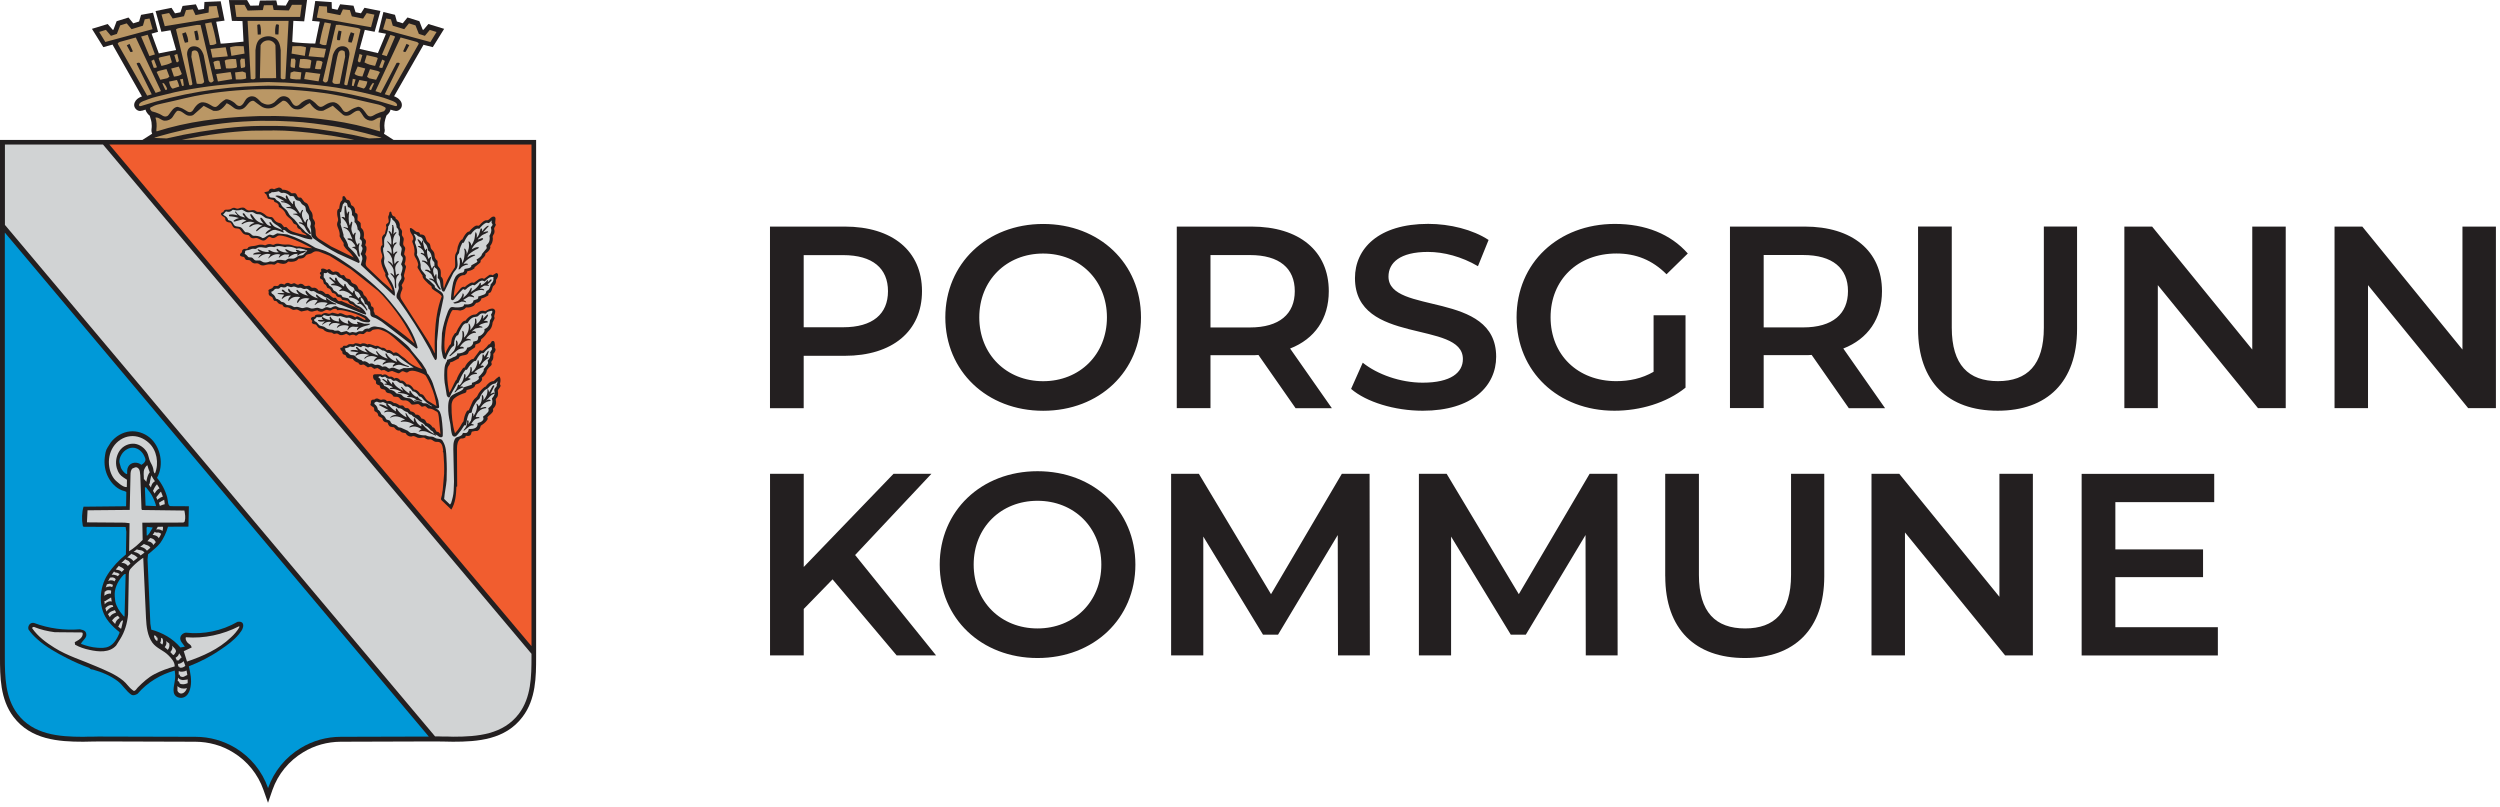 <svg xmlns:xlink="http://www.w3.org/1999/xlink" id="logo" xmlns="http://www.w3.org/2000/svg" width="508" height="164" viewBox="0 0 508 164"><g id="logo-symbol"><path d="M76.12,6.47l1.18-4.24-3.24-.65-.71,1.12-1.1-.21-.42-1.33-2.72-.29-.52,1.12-1.16-.23-.04-1.33-3.33-.23-.64,4.05,1.56,.15-.92,4.45c-.65,.04-4.68-.23-4.68-.31l.23-4.3,2.2,.1,.58-4.34h-3.68l-.64,1.14-1.7-.06-.23-1-3.33,.04-.23,1-1.71,.04L50.21,.02h-3.7l.62,4.22,2.14,.04,.21,4.18s-4.63,.48-4.64,.41l-.91-4.45,1.7-.23-.79-3.93-3.3,.14-.08,1.41-1.14,.19-.52-1.12-2.7,.33-.44,1.29-1.1,.21-.71-1.12-3.24,.65,1.18,4.22,1.85-.31,1.14,4.01-3.51,.69-1.47-4.01c.44-.11,1.31-.37,1.31-.37l-1.02-3.89-2.43,.44-.4,1.35-1.19,.37-.96-1.18-2.41,.75-.65,1.73-.15,.02-1.02-1.18-3.2,.98,2.31,3.72,1.89-.52,.12,.25,5.84,10.29c-.4,.13-.9,.37-1.25,.83-.15,.21-.33,.52-.33,.9,0,.29,.12,.62,.41,.89,.25,.23,.54,.33,.79,.33,.15,0,.31-.06,.33-.06h.08l.15-.04c.19-.06,.37-.14,.56-.17,.1,.56,.56,.94,.6,1.02l.19,.17h.04l.21,.73c.15,.42,.21,.87,.21,1.35,0,.19,0,.42-.04,.64-.02,.08-.02,.17-.02,.29,0,.17,.02,.39,.12,.64l.04,.06-.06,.02-1.93,1.23H0v105.08c0,3.95,.02,8.56,2.74,12.16,3.51,4.64,9.14,5.05,14.15,5.05,.66,0,1.33-.04,1.97-.04s1.25-.02,1.87-.02h.19l18.79,.06c2.7,.02,5.34,.73,7.65,2.16,2.87,1.74,5.05,4.43,6.17,7.61l.93,2.64,.91-2.64c1.12-3.18,3.33-5.88,6.21-7.61,2.31-1.43,4.95-2.14,7.65-2.16l18.79-.06h.19c.62,0,1.23,.02,1.87,.02s1.31,.04,1.95,.04c5.03,0,10.66-.4,14.15-5.05,2.74-3.6,2.76-8.21,2.76-12.16V28.44h-28.95l-1.93-1.23-.04-.02,.02-.06c.1-.25,.14-.46,.14-.64,0-.14,0-.21-.04-.31-.02-.19-.04-.42-.04-.64,0-.48,.08-.91,.19-1.33l.25-.77h.04l.21-.21,.02-.04c.06-.02,.45-.39,.54-.91,.21,.04,.38,.12,.58,.17l.15,.04h.1s.17,.06,.29,.06c.23,0,.52-.08,.77-.31,.33-.27,.42-.62,.42-.91,0-.39-.17-.69-.33-.9-.35-.46-.83-.71-1.25-.87l5.86-10.25,.11-.21,1.89,.48,2.31-3.72-3.2-.98-1,1.18-.17-.04-.67-1.72-2.41-.75-.96,1.18-1.2-.37-.38-1.35-2.35-.58-1.02,4.14,1.54,.29-1.64,3.93-3.72-.85,1.06-3.87,2,.39Z" fill="#231F20"></path><path d="M108,132.84v.62c0,4-.07,8.27-2.56,11.57-3.2,4.22-8.34,4.67-13.38,4.67-.32,0-.62-.03-.97-.03h-.99c-.3,0-.59-.03-.92-.03h-.77L1,45.7V29.37H20.93l87.07,103.48Z" fill="#D1D3D4"></path><path d="M87.14,149.67l-17.9,.05c-2.88,0-5.68,.79-8.14,2.28-3.08,1.86-5.44,4.74-6.63,8.14-1.19-3.4-3.52-6.28-6.6-8.14-2.46-1.49-5.26-2.28-8.14-2.28l-18.79-.05h-1.14c-.32,0-.62,.02-.92,.02h-.99c-.35,0-.64,.03-.97,.03-5.04,0-10.18-.45-13.38-4.67-2.48-3.3-2.56-7.57-2.56-11.57V47.26l86.15,102.41Z" fill="#0099D8"></path><polygon points="108 29.37 108 131.3 22.22 29.37 108 29.37" fill="#F15D2F"></polygon><path d="M92.9,98.84l-.04-7.14c0-.76-.04-1.59,.37-2.2,.08-.14,.16-.27,.3-.34,.16-.09,.37-.04,.55-.07,.21-.04,.39-.13,.53-.27-.05-.1,0-.26,.12-.27,.06-.01,.12,.02,.19,.04,.24,.02,.49-.02,.67-.17,.2-.18,.14-.49,.3-.71,.2-.05,.42-.1,.64-.13,.17-.02,.37,.04,.52-.04,.29-.13,.46-.44,.56-.74,.04-.1,.04-.19,.08-.29,.4-.26,.82-.55,1.13-.93,.14-.19,.3-.38,.28-.59,0-.07-.07-.12-.07-.19,.25-.34,.62-.53,.88-.85,.13-.15,.27-.29,.3-.49,.03-.12-.04-.23-.05-.36,.23-.24,.44-.51,.56-.82,.07-.21,.1-.42,.08-.64,0-.14-.07-.26-.07-.4-.03-.27,.28-.44,.37-.69,.15-.37,.1-.78,.06-1.18,0-.13,.11-.2,.17-.31,.12-.18,.28-.34,.36-.55,.06-.16,0-.33-.11-.45,.1-.35,.15-.73,.1-1.09-.03-.19-.09-.44-.28-.47-.39,.27-.76,.58-1.09,.94-.7,.02-1.25,.57-1.65,1.14l-.16,.03c-.49,.36-.91,.82-1.24,1.33-.13,.21-.2,.45-.35,.65-.15,.19-.37,.31-.53,.49-.11,.14-.2,.27-.3,.41l-.84,1.91c-.18-.08-.34,.08-.44,.25-.35,.6-.52,1.29-.62,1.97-.29,.31-.47,.71-.69,1.07-.29,.49-.64,.94-1.04,1.34-.53-1.79-.72-3.68-.7-5.55-.02-.27,.04-.55,.12-.82,.08-.25,.2-.49,.41-.68,.5-.48,1.17-.75,1.81-1.01,.23-.08,.5-.1,.63-.31,.08-.12,.04-.28,.1-.41,.39-.08,.77-.19,1.15-.36,.21-.1,.44-.23,.53-.46,.01-.07,.03-.16,.08-.22,.14-.17,.39-.16,.58-.24,.24-.08,.41-.27,.58-.45,.13-.16,.25-.34,.22-.54,0-.08-.05-.15-.07-.23,.53-.32,.98-.84,1.02-1.47,.11-.19,.25-.36,.39-.53,.19-.25,.51-.39,.61-.7,.04-.13-.06-.27-.08-.41-.02-.19,.18-.31,.26-.47,.16-.29,.16-.64,.16-.97,0-.1-.04-.19-.02-.29,.22-.22,.41-.49,.46-.8,.02-.16-.08-.33-.18-.5,.08-.32,.07-.65-.01-.96-.02-.1-.04-.22-.11-.28-.12-.13-.32-.1-.48-.01-.09,.19-.22,.39-.37,.55-.1,.02-.19,.07-.28,.11-.25,.36-.54,.68-.87,.95-.13,.11-.23,.26-.4,.29-.17,.04-.32-.08-.49-.07l-1.31,1.75c-.05,.07-.13,0-.2,.02-.27,.07-.48,.27-.68,.46-.39,.34-.69,.78-.88,1.26-.11-.01-.22,.04-.31,.1-.11,.08-.16,.22-.25,.33-.49,.65-.88,1.35-1.14,2.11l-.11,.05c-.48,.82-.78,1.74-1.31,2.53-.27-1.12-.42-2.29-.43-3.46,0-.55-.05-1.11,.09-1.64,.05-.19,.16-.34,.28-.5,.1-.15,.28-.36,.16-.51,.17-.1,.37-.14,.57-.2l1.28-.68c-.02-.22,.16-.38,.35-.46,.43-.2,.97-.11,1.37-.41,.17-.13,.21-.37,.31-.55l1.13-.74c.19-.12,.13-.38,.17-.59,.12-.1,.26-.15,.41-.2,.4-.1,.78-.44,.74-.87,.2-.16,.38-.33,.56-.51,.25-.26,.48-.53,.66-.84,.16-.29,.46-.46,.66-.73,.3-.39,.43-.87,.47-1.36l.37-.76c.08-.16-.02-.35-.05-.53,.04-.32,.21-.62,.22-.95,0-.19-.08-.38-.24-.49-.16-.13-.38-.14-.58-.1-.44,.07-.84,.3-1.22,.53-.37-.15-.82-.15-1.17,.06-.28,.16-.46,.49-.76,.58-.14,.04-.3,.02-.44,.05-.7,.17-1.23,.66-1.65,1.23-.43-.04-.73,.4-.97,.75-.38,.54-.71,1.13-.96,1.74-.13-.03-.23,.07-.3,.19-.23,.34-.44,.67-.54,1.06-.08,.34-.1,.68-.18,1.02-.23,.1-.34,.34-.46,.52-.28,.46-.5,.93-.7,1.42-.21-1.05-.19-2.1-.1-3.15,.07-.99,.2-1.97,.45-2.92,.18-.68,.4-1.37,.69-2.03,.14-.29,.26-.6,.52-.79,.13,.04,.26,.02,.38,.02,.38,0,.74,.02,1.12,.11,.34-.08,.7-.17,.96-.41,.08-.07,.14-.16,.23-.23,.55,.07,1.12-.07,1.59-.37l.46-.56c.32,0,.64-.17,.85-.41,.08-.11,.16-.24,.19-.38,0-.03,0-.06,0-.09,.5-.13,.98-.35,1.41-.62l.09-.45c.01-.09,.14-.06,.21-.08,.11-.02,.18-.13,.25-.21,.19-.32,.24-.69,.38-1.03,.07-.17,.25-.25,.36-.38,.19-.21,.29-.49,.3-.76,.01-.08,0-.16-.01-.25,.25-.31,.46-.7,.41-1.09-.02-.18-.2-.31-.37-.31l-.71,.44c-.1,.06-.16-.07-.25-.09-.13-.02-.27,0-.41,.02l-1.07,.79c-.09,.05-.16-.05-.25-.08-.27-.05-.52,.01-.78,.13l-1.04,.76c-.07,.06-.16-.03-.23-.04-.11,0-.22,0-.33,.02-.15,.04-.29,.13-.42,.22-.33,.19-.62,.41-.88,.67-.3-.15-.62,.04-.85,.26l-1.43,1.78c.07-1.01,.25-2.02,.53-3,.12-.32,.27-.62,.46-.89,.29-.38,.76-.6,1.24-.57,.2-.13,.4-.3,.49-.52,0-.06,0-.13,.03-.19,.01-.08,.1-.07,.18-.1,.17-.07,.37-.06,.54-.13,.27-.1,.53-.26,.77-.44-.05-.08,.02-.18,.06-.25l1.07-.88c.13-.11,.11-.29,.11-.46,.31-.4,.8-.68,.97-1.17-.01-.07-.02-.14-.02-.21,.41-.26,.8-.59,.98-1.05,.05-.14,.08-.29,.02-.43-.02-.01-.03-.04-.03-.07,.38-.41,.57-.98,.56-1.54,0-.13-.06-.25-.04-.38,.03-.25,.23-.43,.32-.66,.07-.2,.08-.4,.05-.59,0-.11-.07-.22-.07-.33,.02-.24,.18-.44,.29-.64,.05-.12,.08-.25,0-.37-.02-.04-.05-.07-.08-.1,0-.23,.04-.46,.06-.71,.02-.18,.04-.38-.06-.52-.13-.22-.45-.17-.65-.06-.28,.16-.47,.44-.77,.61-.19,.1-.4,.02-.6,.08-.34,.12-.59,.39-.85,.63-.17,.16-.28,.39-.51,.45-.11,.02-.21-.04-.32-.04-.3,0-.54,.2-.77,.39-.3,.25-.59,.53-.82,.86-.22-.05-.4,.12-.55,.28-.34,.38-.61,.83-.83,1.3-.13,.02-.26,.1-.34,.23-.29,.36-.44,.81-.59,1.25-.09,.32-.06,.67-.2,.99-.09,.22-.25,.42-.3,.66-.17,.83,.08,1.69-.08,2.53-.91,1.33-1.78,2.73-2.22,4.29-.24-.64-.02-1.39-.3-2.02-.08-.17-.21-.3-.34-.42-.04-.58,.11-1.21-.24-1.68-.09-.12-.18-.23-.29-.36-.25-.33-.05-.77-.15-1.15-.22-.14-.39-.35-.49-.59-.15-.35-.04-.77-.22-1.11-.13-.29-.42-.48-.58-.75-.17-.29-.12-.65-.26-.94-.14-.24-.4-.34-.57-.56-.26-.34-.22-.85-.53-1.15-.23-.21-.56-.25-.87-.23-.03-.13-.08-.29-.18-.38-.15-.13-.36-.12-.55-.14-.37-.2-.64-.54-1.01-.74-.13-.07-.35-.09-.35,.07,0,.19,.03,.37,.07,.54,.14,.44,.5,.77,.6,1.21,.03,.13,.04,.28,.04,.42-.16,.12-.2,.32-.22,.5,.22,.5,.37,1.01,.43,1.55,.02,.14,.04,.29,.03,.43-.02,.26-.1,.52-.03,.77,.06,.26,.23,.48,.36,.72,.13,.23,.25,.47,.32,.74,.06,.2,.14,.44,.05,.64-.05,.12-.12,.24-.09,.36,0,.11,.09,.2,.16,.31,.29,.44,.53,.93,.87,1.35-.03,.1-.02,.22,.03,.32,.1,.27,.31,.49,.5,.7,.37,.43,.81,.81,1.27,1.15,.03,.08,.04,.16,.03,.23,0,.14,.08,.24,.18,.33,.59,.54,1.46,.8,1.88,1.48-.45,1.2-.77,2.43-.98,3.69-.44,2.59-.51,5.22-.44,7.84l-.04,.02c-.37-.86-.86-1.66-1.32-2.47l-5.42-8.45c-.1-.16-.15-.32-.19-.49-.06-.31,0-.62,.1-.92,.09-.27,.25-.52,.3-.8,.03-.25-.13-.45-.17-.69,.26-.41,.53-.82,.61-1.3,.03-.17-.08-.3-.12-.46-.02-.08-.02-.16-.02-.25l.41-1.63c.07-.24-.18-.42-.28-.65,.13-.32,.19-.66,.22-1,.02-.23,.02-.49-.12-.69-.05-.07-.11-.11-.15-.18-.07-.14,0-.31,.02-.46,.03-.35,.26-.69,.13-1.02-.06-.16-.21-.26-.29-.41-.25-.46,.1-.97,0-1.47-.05-.24-.29-.42-.34-.66-.05-.26,.06-.53,.01-.8-.05-.31-.37-.52-.48-.82,.12-.59-.11-1.26-.62-1.59-.05-.04-.12-.04-.16-.09-.06-.1-.03-.23-.09-.32-.08-.12-.25-.16-.38-.22-.2-.08-.31-.29-.37-.48-.05-.18-.05-.46-.25-.44-.14,0-.23,.16-.25,.29-.02,.07,0,.13,0,.2-.02,.17-.16,.32-.19,.49-.08,.43,.25,.88,0,1.26-.12,.17-.4,.22-.45,.43-.04,.17,.07,.37,.08,.55l-.32,1.25c-.04,.13-.19,.16-.28,.25-.16,.18-.29,.39-.31,.64l.09,1.4c0,.08-.08,.08-.13,.12-.28,.31-.23,.76-.17,1.15,.08,.49,.47,.97,.2,1.42-.11,.19-.16,.4-.17,.62,.02,.38,.13,.74,.25,1.1,.17,.5,.39,1,.65,1.47-.12,.13-.03,.34,0,.5l1.16,2.1,.29,.75-.08,.04c-.6-.62-1.26-1.17-1.93-1.72l-3.07-2.92c-.14-.13-.27-.28-.34-.47-.22-.58,.24-1.21,.08-1.81-.05-.17-.16-.3-.24-.46,.17-.42,.31-.87,.26-1.3,0-.11-.03-.23-.09-.32-.04-.07-.12-.13-.17-.2,.1-.29,.19-.6,.13-.91-.05-.26-.35-.38-.44-.62,.08-.5,.11-1.03-.11-1.49-.11-.23-.31-.38-.46-.58l-.05-.91c-.11-.12-.22-.25-.35-.35-.07-.06-.17-.09-.25-.18-.08-.13-.02-.29-.03-.43-.01-.28,.09-.59-.04-.85-.07-.14-.26-.18-.4-.27-.05-.19-.05-.39-.07-.58,0-.2-.1-.4-.22-.57-.14-.2-.36-.29-.56-.41-.06-.22-.11-.46-.22-.67-.07-.17-.17-.32-.35-.37-.11-.04-.22-.03-.33-.04-.09-.2-.2-.39-.34-.56-.05-.08-.11-.18-.22-.19-.11-.03-.24,.03-.29,.13-.03,.1-.02,.24-.02,.36,0,.11,0,.22-.05,.32-.04,.12-.18,.17-.25,.27-.2,.29-.26,.65-.31,1-.02,.14-.05,.31-.04,.46-.13,.02-.26,.1-.32,.22-.15,.31-.11,.67-.1,1.01,.02,.45,.32,.94,.11,1.37-.09,.19-.14,.4-.14,.6,0,.41,.26,.79,.37,1.18,.08,.27,.16,.53,.17,.81,0,.16-.05,.31-.02,.46,.24,.47,.51,.91,.82,1.35,.04,.14-.02,.26-.01,.4,0,.11,.08,.19,.13,.27,.34,.61,.96,1,1.39,1.54,.18,.23,.36,.47,.54,.72l-4.6-2.24-2.38-1.5c-.26-.15-.47-.37-.63-.63-.1-.16-.1-.36-.12-.56-.02-.39,0-.79-.15-1.15-.07-.15-.08-.3-.07-.45,.02-.13,.09-.25,.1-.38,0-.41-.28-.76-.5-1.09,.04-.38,0-.76-.15-1.11-.1-.23-.3-.41-.43-.62-.1-.38-.23-.76-.43-1.09-.14-.23-.43-.29-.65-.44l-.62-.82c-.13-.17-.37-.04-.57-.11-.3-.11-.3-.53-.53-.76-.25-.23-.61-.04-.91-.1-.5-.46-1.17-.78-1.84-.7-.13-.26-.41-.46-.71-.46-.12,0-.23,.06-.33,.09-.23,.06-.46,.16-.67,.26-.29-.17-.68-.18-.92,.04-.11,.1-.14,.26-.22,.37l-.82,.2c-.03,.21,.26,.29,.4,.46l.32,.85,1.12,.26c.1,.02,.07,.17,.12,.25,.09,.19,.31,.23,.52,.32,.16,.08,.3,.21,.39,.37,.07,.17,0,.35,.1,.5,.43,.2,.82,.5,1.09,.88,.14,.17,.2,.36,.29,.56,.26,.56,.89,.82,1.26,1.31,.16,.22,.2,.54,.47,.67,.15,.08,.34,.11,.45,.25,.08,.08,.09,.19,.11,.3,.04,.17,.14,.32,.28,.4,.16,.08,.32,.13,.44,.25,.14,.15,.18,.38,.34,.5,.22,.17,.49,.23,.69,.41,.09,.08,.18,.16,.26,.25-1.01-.19-2.02-.46-2.99-.81-.28-.11-.55-.28-.79-.49-.14-.13-.24-.31-.4-.41-.15-.09-.31,.04-.48,0-.17-.19-.29-.43-.49-.62-.19-.18-.46-.2-.71-.28-.26-.08-.48-.23-.65-.42-.2-.21-.29-.49-.53-.65-.15-.1-.33-.08-.49-.09-.22-.01-.42-.1-.62-.17-.31-.29-.66-.55-1.05-.73-.11-.05-.24-.12-.37-.14-.17-.04-.33,.03-.5,0-.24-.05-.4-.27-.62-.32-.32-.08-.63,.01-.94,.04-.26,.03-.51-.08-.72-.22-.14-.11-.25-.26-.42-.32-.22-.09-.49-.04-.73,0-.22,.04-.41,.19-.64,.18-.25,0-.47-.19-.71-.19-.31,0-.55,.25-.83,.33-.23,.07-.47,.04-.71,.05-.14,0-.28,.02-.39,.11-.1,.1-.13,.24-.22,.34-.14,.13-.4,.13-.46,.31-.08,.2,.11,.4,.28,.54,.19,.14,.46,.22,.56,.44,.04,.1,0,.21,.03,.31,.08,.43,.62,.57,1.04,.57,.32,.32,.37,.86,.77,1.08,.35,.2,.83,.02,1.12,.29,.34,.31,.5,.82,.94,1.01,.27,.12,.57,.14,.87,.17,.2,.19,.32,.47,.58,.58,.15,.06,.31,.08,.47,.07,.15,0,.3-.07,.45-.06,.57,.02,1.02,.59,1.59,.51,.44-.06,.67-.52,1.04-.76,.07,0,.15,0,.22,.04,.21,.1,.41,.25,.64,.22,.22-.01,.41-.11,.59-.22,.14-.09,.26-.22,.43-.26,.27-.07,.55-.01,.83,.02,.46,.07,.9,.24,1.34,.38,1.65,.55,3.19,1.34,4.73,2.15-.89-.02-1.79-.15-2.65-.37-.32,.07-.66,0-.98-.09-.45-.13-.88-.32-1.34-.3-.37,.02-.75,.04-1.11-.02-.48-.07-.97-.24-1.44-.07-.09,.04-.17,.12-.27,.14-.23,.06-.45-.08-.68-.12-.18-.03-.37-.02-.54,.02-.19,.04-.35,.16-.54,.22-.34-.11-.69-.16-1.05-.14-.4,.03-.77,.23-1.17,.26-.41,.03-.84,.07-1.21,.26-.03,.14-.13,.26-.26,.31-.16,.08-.37-.01-.53,.03-.25,.05-.5,.25-.5,.5,0,.05,.04,.11,.02,.16-.03,.08-.12,.1-.18,.14-.11,.11-.22,.23-.25,.38-.05,.25,.29,.35,.52,.41,.11,.03,.26,.01,.34,.1,.14,.14,.16,.38,.33,.49,.16,.1,.35,.08,.54,.1,.11,.02,.24,0,.34,.08,.14,.12,.23,.26,.37,.37,.14,.1,.25,.17,.4,.2,.22,.07,.45-.02,.67,0,.33,.03,.55,.34,.88,.41,.45,.12,.89-.13,1.35-.18,.42-.06,.84-.04,1.25,.05,.14-.05,.25-.12,.37-.2,.08-.05,.13-.16,.23-.19,.19-.04,.36,.08,.54,.13,.36,.09,.74,.15,1.1,.03,.12-.04,.23-.09,.33-.17,.08-.06,.13-.18,.23-.22,.13-.06,.29,.04,.45,.04,.53,0,1.12-.05,1.49-.45,.05-.04,.08-.13,.13-.16,.11-.08,.26-.02,.37-.03,.27-.04,.56-.09,.79-.24,.14-.1,.25-.23,.35-.38,.27-.38,.84-.26,1.21-.5,.19-.11,.35-.26,.55-.32,.31-.1,.62-.06,.92,0l2.14,.84,4.35,2.74,5.5,4.38,.9,.89c2.66,2.92,5.01,6.18,6.54,9.82-2.41-2.06-4.96-3.96-7.62-5.69-.14-.09-.31-.11-.46-.21-.01-.17-.04-.35-.15-.49-.07-.08-.09-.16-.08-.25,0-.18,.05-.36-.02-.53-.03-.11-.1-.22-.22-.28-.09-.05-.2-.07-.26-.14-.02-.23-.07-.47-.16-.68-.05-.12-.11-.25-.24-.3-.08-.04-.17,.01-.25-.01-.08-.4-.28-.77-.58-1.05-.07-.06-.17-.11-.23-.18-.17-.2-.14-.5-.29-.7-.12-.16-.29-.28-.47-.38-.1-.05-.23-.07-.32-.14-.1-.3-.25-.59-.47-.82-.23-.25-.64-.25-.89-.48-.2-.18-.21-.5-.41-.66-.2-.17-.49-.13-.73-.25-.2-.17-.29-.4-.46-.6-.13-.14-.32,0-.5-.02-.25-.04-.35-.31-.52-.48-.29-.32-.79-.35-1.18-.18-.18-.07-.34-.19-.47-.32-.08-.07-.13-.16-.23-.23-.09-.05-.21-.05-.32-.02-.1,.03-.14,.13-.25,.16-.24-.13-.5-.26-.77-.29-.17,0-.35,0-.45,.12l.05,.49c-.13,.08-.29,.19-.29,.35,0,.16,.13,.28,.25,.37-.18,.18-.31,.46-.17,.68,.06,.11,.19,.09,.29,.16,.09,.05,.17,.11,.24,.19l.21,.71c.02,.1,.14,.08,.22,.14,.16,.1,.27,.25,.33,.43,.05,.13,.12,.28,.25,.32,.17,.06,.34,.11,.46,.22l.4,.69c.06,.11,.21,.09,.31,.13,.15,.06,.29,.13,.43,.23-.01,.08,.05,.16,.09,.23,.09,.14,.21,.27,.38,.31,.2,.04,.42,.06,.59,.2,.12,.1,.14,.26,.25,.38l1.07,.19c.06,.01,.09,.09,.13,.13,.17,.18,.26,.43,.5,.53,.18,.07,.39,.07,.54,.2,.17,.13,.32,.3,.5,.42,.33,.19,.73,.25,1,.5l-.07,.03c-.9-.46-1.83-.89-2.76-1.3-.32-.13-.64-.25-.95-.41-.19-.09-.39,.02-.61-.03-.18-.04-.32-.2-.42-.34-.08-.1-.12-.23-.22-.29-.15-.1-.34-.01-.51-.02-.31-.19-.56-.43-.85-.66-.09-.07-.17-.12-.28-.15-.13-.04-.28,.04-.42,0-.22-.24-.47-.46-.77-.59-.09-.04-.19-.06-.29-.08-.13-.01-.26,.06-.37,.02-.17-.29-.47-.54-.79-.61-.2-.03-.4,.07-.58,0-.17-.06-.28-.25-.42-.34-.2-.13-.42-.04-.64,0-.09,0-.18,.04-.26,.02-.24-.04-.37-.3-.59-.4-.17-.07-.35-.1-.52-.07-.11,.02-.2,.15-.33,.17-.25,.04-.46-.13-.67-.25-.1-.07-.21-.04-.33-.02-.14,.03-.27,.14-.42,.14-.24,0-.43-.22-.65-.24-.3-.01-.59,.14-.77,.37-.31-.16-.71-.28-.99-.07-.12,.1-.17,.26-.31,.31-.26,.11-.58-.08-.83,.06-.13,.09-.18,.25-.28,.36-.25,.25-.79,.2-.83,.56,0,.1,.04,.18,.09,.26-.08,.22-.07,.46,.06,.65,.13,.22,.44,.25,.64,.42l.32,.65c.08,.15,.3,.07,.43,.11,.15,.05,.26,.17,.34,.31,.2,.29,.58,.41,.95,.43,.05,.04,.07,.13,.1,.2,.07,.15,.2,.26,.37,.32,.2,.08,.43,0,.66,.05,.43,.08,.77,.5,1.22,.51,.19,0,.36-.1,.55-.09,.35,.04,.63,.32,.97,.41l1.23-.25c.14-.02,.23,.11,.35,.16,.19,.08,.39,.11,.59,.12l1.03-.25c.12-.03,.17,.11,.26,.15,.25,.11,.54,.16,.81,.1,.36-.1,.68-.46,1.06-.34,.2,.05,.41,.15,.62,.12,.24-.17,.52-.32,.81-.35,.11-.01,.22-.01,.33,.03,.1,.04,.11,.18,.2,.25,.64-.1,1.3,.04,1.92,.2,1.24,.3,2.44,.72,3.55,1.35l.33,.28-.19,.16c-.45-.18-.84-.46-1.29-.67-.08-.03-.16-.08-.24-.07-.15,0-.26,.13-.39,.19-.33-.21-.67-.4-1.04-.46-.2-.03-.39,.05-.58,.07-.43,.03-.79-.3-1.2-.4-.12-.03-.25-.06-.36-.04-.13,0-.21,.12-.34,.16l-1.03-.25c-.29-.08-.52,.22-.8,.2-.25,0-.49-.17-.74-.15-.29,0-.58,.14-.8,.35-.25-.07-.52-.08-.79-.04-.17,.02-.37,.04-.49,.16-.07,.07-.05,.19-.11,.26-.06,.06-.15,.02-.22,.02-.2,.04-.41,.1-.5,.28-.04,.07-.04,.15,0,.23,.01,.05,.04,.1,.07,.16,.05,.08,.18,.11,.18,.22-.02,.1-.13,.16-.11,.27,.02,.16,.19,.26,.32,.31,.19,.1,.46,.02,.6,.2,.21,.26,.36,.61,.68,.69,.26,.05,.53,.09,.74,.21,.08,.13,.2,.22,.33,.31,.42,.28,.95,.31,1.45,.36,.1,.12,.24,.22,.39,.24,.2,.04,.4-.09,.6-.07,.16,.01,.29,.12,.42,.2,.43,.29,1,.07,1.48-.16l.64,.37c.29-.12,.61-.19,.92-.15,.16,.02,.28,.19,.44,.17,.23-.03,.35-.29,.57-.35,.31-.1,.64,.1,.97,.02l.58-.46c.1-.09,.23,0,.34,.02,.2,.02,.37,0,.53-.1,.14-.08,.23-.23,.37-.3,.24-.06,.5-.1,.74-.12,.26-.03,.52-.03,.76,.05,.43,.16,.86,.3,1.27,.52,.53,.29,.98,.68,1.45,1.05l3.2,2.86c.98,1.15,1.89,2.36,2.72,3.62-.97-.3-1.95-.73-2.75-1.37-.39-.31-.71-.74-1.14-1.01-.27-.18-.54-.37-.78-.59-.14-.13-.29-.24-.47-.34-.1-.05-.19-.09-.3-.1-.16,0-.32,.12-.48,.1-.22-.22-.46-.42-.74-.55-.12-.05-.25-.06-.37-.04-.08,.01-.14,.05-.21,.06-.2-.23-.44-.44-.73-.5-.11-.03-.21,0-.32,0-.32-.06-.56-.35-.88-.4-.14-.02-.28,.02-.42,.04-.29-.12-.57-.23-.88-.31-.18-.06-.39-.14-.59-.07-.05,.02-.08,.06-.13,.07-.32-.18-.68-.27-1.04-.23-.15,.02-.27,.12-.41,.16-.3-.09-.6-.17-.91-.19-.19,0-.35,.14-.53,.22-.35-.05-.71-.08-1.02,.05-.13,.06-.19,.19-.33,.23-.23,.09-.52-.09-.71,.08-.07,.06-.05,.16-.1,.22-.1,.11-.26,.15-.4,.12-.04,.04-.08,.11-.08,.19-.02,.09,.06,.15,.09,.22,.1,.15,.21,.29,.35,.39-.08,.2,.03,.46,.22,.56,.15,.08,.34,.07,.44,.2,.09,.11,.1,.29,.21,.4,.11,.1,.26,.14,.4,.18,.26,.07,.53,.1,.79,.1,.26,.41,.7,.71,1.18,.82,.04,.13,.11,.25,.23,.34,.1,.08,.23,.1,.36,.1,.13,0,.25-.1,.38-.09,.07,0,.15,.04,.22,.07l.75,.52c.2-.09,.43-.16,.65-.14l.62,.43,.64-.16c.09-.01,.16,.07,.23,.12,.2,.11,.41,.23,.6,.38,.18-.09,.38-.13,.59-.1l.75,.41c.07,.03,.13-.03,.19-.05,.22-.06,.42-.15,.65-.17l1.18,.46c.2,.07,.41-.07,.56-.21,.16-.14,.36-.25,.56-.17,.24,.08,.46,.24,.7,.23,.22-.02,.35-.22,.54-.28,.74-.23,1.54,.09,2.28,.36,.38,.13,.74,.29,1.03,.58,.73,1.27,1.33,2.62,1.74,4.04,.2,.7,.34,1.4,.43,2.12l-1.7-1.03c-.35-.21-.59-.59-.8-.94-.09-.11-.17-.25-.29-.33-.1-.05-.22-.11-.34-.13-.05,0-.11,0-.15,0-.29-.38-.58-.78-1.04-.9-.09-.03-.18-.02-.27-.04-.27-.44-.61-.91-1.12-1.03-.1-.03-.2,.02-.32,0-.14-.06-.17-.22-.28-.31-.16-.16-.31-.31-.51-.41-.16-.08-.35-.04-.52-.04-.15-.24-.36-.43-.63-.52-.2-.07-.45-.04-.61,.1-.1-.13-.22-.23-.37-.31-.08-.04-.16-.08-.24-.09-.14-.04-.3,.06-.44,.01-.19-.06-.31-.23-.49-.34-.25-.17-.6-.15-.86,.02-.09-.08-.19-.15-.31-.19-.4,.04-.8-.02-1.21,.02-.1,0-.22,.03-.31,.1-.11,.1-.09,.26-.09,.39-.02,.36,.22,.7,.57,.82,0,.11,0,.22,.02,.33,.02,.11,0,.22,.09,.31,.17,.2,.42,.25,.64,.32,.06,.07,.04,.16,.07,.24,.02,.16,.09,.31,.22,.4,.26,.18,.64,.09,.85,.32,.08,.08,.09,.18,.13,.27,.06,.1,.15,.2,.27,.25,.24,.12,.54,.07,.77,.22,.22,.14,.41,.33,.54,.57,.19,.06,.39,.02,.59,.04,.12,.02,.27,.02,.4,.09,.24,.13,.34,.44,.59,.56,.37,.18,.83-.02,1.19,.15,.35,.16,.62,.43,.86,.74,.47,.18,1-.16,1.49-.03l.58,.49c.05,.05,.12,0,.17,0,.22-.01,.41-.17,.61-.08,.09,.04,.15,.13,.23,.19,.11,.1,.22,.22,.37,.27,.11,.02,.22,.02,.33,.02,.42,.07,.81,.27,1.16,.5,.13,.09,.29,.13,.37,.25,.18,.28,.18,.62,.25,.95l.33,3.41-.04,.02c-.11-.08-.17-.19-.27-.29-.13-.13-.31-.11-.47-.15l-.44-.73c-.07-.13-.23-.11-.37-.15-.18-.33-.46-.61-.8-.78-.11-.04-.25-.04-.36-.12-.16-.13-.21-.35-.32-.52-.09-.13-.25-.22-.4-.29-.12-.05-.25-.06-.38-.08-.11-.22-.25-.42-.42-.58-.21-.18-.49-.27-.76-.19-.13-.34-.47-.58-.81-.65-.08-.02-.17-.02-.24-.05-.11-.25-.26-.49-.5-.61-.16-.08-.32,0-.49-.05-.22-.06-.3-.31-.46-.44-.19-.18-.48-.05-.73-.09-.25-.19-.51-.36-.8-.45-.13-.04-.25-.03-.38-.04-.3-.25-.67-.46-1.06-.43-.1,0-.19,.07-.28,.05-.18-.02-.26-.22-.43-.29-.17-.08-.37-.08-.57-.05-.1,.02-.19,.08-.29,.07-.29-.02-.5-.25-.79-.28-.16,0-.32,.02-.43,.14-.14,.16-.39,.04-.59,.13-.09,.05-.17,.12-.21,.22-.07,.16,0,.34-.06,.52-.04,.1-.11,.22-.06,.33,.03,.04,.07,.07,.12,.1,.17,.15,.34,.28,.55,.4,.07,.1,.06,.24,.08,.35,.02,.13,0,.29,.1,.4,.07,.08,.18,.1,.27,.14,.11,.09,.23,.17,.31,.29,.13,.17,.08,.41,.21,.58l.71,.38c.1,.06,.07,.2,.1,.29,.09,.19,.21,.38,.39,.47,.2,.1,.39,.15,.61,.15,.08,.14,.13,.29,.2,.46,.08,.17,.22,.32,.4,.38,.25,.07,.49,.11,.73,.13,.08,.08,.14,.17,.22,.26,.23,.3,.61,.47,1,.41,0,.07,.04,.11,.08,.17,.25,.25,.67,.29,1.04,.33,.21,.42,.66,.73,1.14,.71,.17,0,.32-.13,.49-.1,.39,.04,.71,.38,1.1,.38,.35,.02,.69-.09,1.04-.07,.29,.16,.55,.4,.88,.4,.12,0,.24-.06,.37-.05,.38,.02,.62,.38,.99,.49,.31,.08,.65-.04,.94,.13,.58,.34,.63,1.15,.7,1.81l-.11,.05c.17,.12,.16,.36,.18,.56,.11,1.33,.16,2.65,.12,3.97l-.28,3.27c-.01,.17-.07,.33-.09,.5-.02,.14-.02,.32-.05,.46-.03,.17-.1,.34-.14,.52-.03,.15-.11,.31-.05,.46,.02,.08,.07,.13,.11,.18l1.96,1.88c.86-1.36,.97-3.04,1.04-4.64Z" fill="#231F20"></path><path d="M100.98,78.04l.13-.56c-.18,.08-.22,.3-.39,.4-.16,.1-.34,.07-.52,.14-.23,.1-.43,.24-.62,.4-.2,.17-.34,.43-.56,.57-.09,.05-.2,.08-.29,.15-.22,.12-.39,.32-.55,.53-.22,.25-.4,.52-.55,.82-.1,.17-.11,.4-.25,.57-.1,.12-.25,.18-.36,.29-.18,.19-.31,.4-.46,.63-.31,.5-.59,1.03-.68,1.61,0,.06,.02,.14-.02,.2-.08,.13-.25,.08-.4,.13-.12,.03-.19,.17-.24,.26-.29,.64-.38,1.32-.49,2-.04,.09-.04,.2-.13,.25-.07,.05-.18-.06-.25,0-.04,.02-.04,.06-.07,.1-.34,.58-.75,1.14-1.18,1.64-.22,.23-.41,.55-.73,.55-.13,.02-.26-.05-.36-.15-.19-.19-.2-.5-.28-.76-.16-.69-.14-1.4-.31-2.08-.22-.97-.37-1.96-.35-2.95,0-.58,.04-1.18,.27-1.74,.05-.14,.11-.27,.2-.4,.62-.73,1.71-.86,2.46-1.46,.13-.11,.24-.29,.13-.44l1.73-.56,.05-.39c.47-.13,.95-.32,1.29-.68,.04-.04,.13-.08,.12-.15l-.08-.38c.3-.25,.56-.53,.8-.85,.07-.1,.16-.21,.22-.34,.04-.12,.08-.27,.02-.38,.25-.28,.48-.56,.7-.87,.14-.18,.24-.39,.18-.62-.02-.08-.06-.16-.09-.23,.42-.35,.65-.94,.59-1.48,0-.08-.1-.16-.05-.23l.38-.63-.12-.45c-.2,0-.37,.14-.55,.25-.21,.16-.41,.3-.6,.48-.18,.16-.27,.39-.49,.52-.08,.05-.16,.02-.25,.01-.17-.01-.31,.11-.42,.25-.35,.39-.62,.83-.85,1.3-.1,.05-.24,.04-.34,.08-.17,.08-.3,.23-.43,.37-.43,.4-.76,.87-1.07,1.37-.06,.03-.1,.03-.14,0-.1-.02-.18,.06-.23,.13-.1,.11-.17,.24-.25,.35-.46,.69-.79,1.47-1.12,2.22-.07,.04-.16,.1-.22,.05-.48,.95-1.12,1.84-1.53,2.82-.05,.03-.08,.05-.13,.05-.14,.04-.26-.08-.36-.2-.15-.22-.16-.52-.2-.79-.08-.42-.13-.83-.2-1.24-.22-1-.25-2.01-.2-3.03,.02-.6,.06-1.21,.33-1.75,.07-.16,.2-.29,.21-.46,.02-.06,0-.11,.02-.16,.29-.08,.57-.19,.84-.31,.15-.07,.29-.18,.45-.23,.32-.09,.71-.26,.76-.6,0-.06,0-.13,.02-.18,.35,.04,.7-.01,1.04-.14,.46-.18,.92-.51,.95-1,.59-.07,1.18-.46,1.25-1.05,0-.05-.07-.14,0-.17l.76-.22c.16-.14,.24-.34,.24-.55,.01-.1,0-.23,.06-.31,.08-.11,.23-.07,.34-.12,.24-.11,.43-.3,.61-.49,.15-.18,.3-.39,.29-.64,0-.08-.04-.17-.02-.24,.21-.08,.42-.19,.59-.35,.37-.34,.5-.83,.52-1.33,.01-.22,.22-.35,.3-.55,.05-.13,.04-.27,.02-.4-.02-.1-.09-.17-.09-.27,0-.15,.15-.24,.2-.38,.04-.13,.13-.3,.02-.4-.11-.1-.26,0-.38,.02-.22,.06-.43,.1-.62,.22-.13,.1-.17,.26-.32,.31-.13,.03-.23-.06-.35-.06-.18-.01-.34-.02-.52,.03-.32,.09-.49,.41-.77,.58-.08,.06-.2,.06-.29,.07-.32,.03-.64,.11-.9,.29-.23,.15-.41,.36-.58,.58-.11,.14-.14,.34-.31,.43-.06,.04-.13,.04-.22,.02-.11,0-.22,.04-.32,.11-.32,.19-.49,.53-.66,.84-.27,.46-.48,.96-.67,1.46-.1,.06-.23,.06-.31,.16-.13,.14-.22,.32-.29,.5-.12,.3-.19,.63-.21,.95-.02,.14,.06,.3,0,.45-.05,.16-.25,.21-.36,.32-.31,.31-.52,.69-.74,1.08-.25,.46-.47,.95-.63,1.47-.13-.02-.25-.06-.33-.14-.21-.19-.25-.48-.31-.74-.14-.55-.23-1.12-.21-1.69l.11-2.74c.21-1.51,.67-2.98,1.21-4.4,.09-.2,.18-.4,.31-.57,.09-.14,.2-.27,.35-.32,.27-.09,.55,.03,.83,.04,.53,.03,1.08,.01,1.57-.19,.14-.11,.23-.26,.24-.43,.44,.02,.87,.07,1.28-.09,.17-.07,.35-.15,.47-.3,.07-.08,.11-.19,.11-.3,0-.13,.17-.13,.28-.18,.2-.06,.38-.12,.57-.2,.09-.09,.17-.22,.15-.35,0-.06-.02-.12,0-.17,.41-.08,.77-.29,1.18-.4,.14-.04,.25-.14,.33-.26,.1-.14,.08-.34,.21-.49,.05-.07,.14-.07,.22-.11,.09-.06,.17-.13,.25-.21,.18-.31,.3-.64,.33-1,.31-.32,.66-.71,.56-1.16-.02-.1-.02-.22,.07-.29-.35-.11-.73-.04-1.03,.16-.29,.2-.56,.45-.81,.7-.14-.05-.26-.16-.41-.17-.6-.06-1.01,.58-1.53,.88-.04,.02-.11,.07-.16,.08-.06,0-.1-.05-.16-.06-.07-.03-.14-.04-.22-.03-.36,.15-.71,.34-1.02,.6-.19,.15-.32,.42-.58,.4-.09,0-.13-.13-.23-.13-.08,0-.16,.04-.2,.1-.65,.62-1.24,1.29-1.75,2.02-.11,.06-.25,.15-.38,.11-.11-.05-.19-.16-.21-.26,.05-1.12,.22-2.26,.46-3.37,.12-.4,.26-.79,.47-1.14,.32-.5,.9-.82,1.5-.86,.2-.13,.3-.34,.29-.58,0-.14,.16-.14,.27-.17,.35-.08,.71-.09,.99-.3,.11-.09,.22-.26,.13-.38l1.1-.61,.17-.17-.19-.43c.45-.2,.84-.53,1.1-.95l-.04-.1,1-1.2c.06-.17-.05-.31-.08-.49-.02-.11,.07-.18,.13-.26,.09-.11,.19-.18,.28-.29,.29-.4,.34-.91,.26-1.4l-.04-.08c.25-.43,.48-.93,.38-1.43-.02-.08-.07-.15-.08-.24,0-.25,.34-.36,.35-.62,0-.13-.1-.23-.17-.33-.04-.1-.04-.2-.03-.29,0-.1,.06-.17,.05-.26l-.59,.55c-.2,0-.38-.09-.57-.06-.56,.25-.99,.72-1.36,1.19-.06,.03-.13,.02-.21,0-.47-.07-.85,.35-1.18,.69-.15,.15-.22,.36-.4,.48-.07,.04-.15,.01-.22,.02-.13,0-.23,.11-.32,.22-.35,.43-.62,.94-.86,1.45-.05,0-.11-.02-.17,0-.15,.04-.2,.23-.27,.37-.27,.54-.45,1.13-.51,1.73-.11,.19-.31,.34-.36,.58-.16,.79,.27,1.64-.04,2.4-.18,.46-.62,.76-.83,1.21l-1.72,3.57c-.05,.02-.11,.07-.16,.08-.17,.01-.31-.14-.38-.29-.09-.25-.17-.52-.24-.77-.09-.43-.07-.88-.24-1.27-.04-.11-.1-.23-.2-.29-.08-.07-.16-.11-.17-.2,.07-.45,.09-.91,.01-1.35-.02-.12-.06-.25-.13-.36-.13-.19-.38-.25-.49-.46-.15-.27,.02-.62-.07-.91-.06-.2-.28-.31-.37-.49-.05-.13-.08-.26-.13-.38-.06-.29-.06-.56-.17-.82-.14-.32-.32-.64-.63-.79-.04-.52-.19-1.05-.57-1.39-.13-.13-.23-.28-.32-.42-.14-.24-.15-.53-.35-.73-.17-.17-.44-.2-.67-.3-.14-.07-.28-.19-.39-.31-.12-.12-.31-.11-.46-.21-.04-.03-.08-.04-.11-.01,.22,.4,.49,.84,.38,1.28-.04,.15-.16,.28-.16,.43,0,.16,.09,.29,.14,.44,.24,.67,.43,1.42,.25,2.11,.35,.59,.64,1.22,.76,1.9,.06,.34-.05,.73,.12,1.05,.17,.37,.52,.62,.74,.96,.08,.11,.2,.19,.22,.33,0,.07-.02,.13-.03,.19,0,.1,0,.22,.08,.31,.55,.35,1.03,.78,1.48,1.26,.1,.11,.24,.18,.27,.32,.03,.08,0,.19,.04,.28,.09,.14,.24,.21,.36,.31,.35,.29,.78,.47,1.08,.8,.26,.31,.37,.74,.29,1.15l-.85,4.01-.45,4.71-.02,3.15c-.01,.16,0,.34-.07,.48-.06,.11-.19,.24-.31,.16-.44-.68-.76-1.4-1.09-2.14-1.94-3.52-4.09-6.92-6.45-10.17-.11-.1-.2-.21-.25-.34-.22-.65,.36-1.29,.42-1.96,.02-.17-.06-.35-.08-.52-.04-.33,.12-.64,.28-.92,.08-.17,.27-.3,.31-.5,.06-.28-.01-.55-.1-.82,.14-.41,.31-.83,.34-1.27,.03-.2-.03-.38-.12-.52-.06-.1-.13-.19-.17-.29,.16-.4,.35-.81,.35-1.24,0-.28-.34-.42-.39-.7-.03-.16,.03-.31,.05-.47,.03-.25,.14-.5,.11-.76-.02-.23-.2-.42-.34-.61-.11-.16-.09-.37-.07-.57,0-.16,.05-.32,.06-.49,.02-.32,.06-.65-.1-.92-.06-.08-.13-.14-.17-.23,.04-.34,.07-.71-.05-1.03-.08-.19-.21-.33-.35-.46-.02-.55-.23-1.13-.71-1.45-.07-.05-.16-.11-.18-.21-.02-.09-.03-.18-.1-.22-.07-.05-.14-.07-.21-.1-.02,.64-.12,1.32-.53,1.81,0,.1,.02,.21,0,.32-.08,.53-.26,1.05-.44,1.56-.11,.17-.23,.31-.29,.5-.19,.58,0,1.21-.11,1.81-.03,.03-.08,.02-.11,.06-.1,.09-.05,.25-.07,.37-.04,.53,.2,1.05,.24,1.58,0,.14,.05,.3,0,.44-.27,.95,.45,1.81,.74,2.74,.04,.13,.13,.25,.11,.38-.01,.1-.07,.22-.18,.23,.27,.55,.68,1.02,.94,1.58,.34,.76,.63,1.59,.53,2.42l-.11,.06-.35-.26-6.32-5.88c-.04-.08-.14-.14-.11-.23l.29-1.04c.02-.33-.03-.7-.27-.95-.04-.04-.06-.07-.08-.13,.13-.24,.24-.48,.31-.75,.05-.14,.09-.29,.07-.45-.03-.17-.14-.31-.28-.43,.22-.43,.28-1.04-.12-1.3-.05-.03-.13-.05-.16-.12,.1-.38,.16-.79,.08-1.18-.06-.31-.25-.58-.5-.73-.03-.57-.2-1.18-.65-1.52,.05-.37,.05-.74-.13-1.06-.08-.15-.22-.26-.39-.34,.07-.46-.02-.94-.26-1.32-.08-.11-.18-.2-.3-.25-.1-.04-.24-.04-.26-.14l-.18-.69-.46-.25s-.04,.05-.05,.09c-.04,.17-.3,.23-.34,.42l-.34,1.47-.25,.13,.08,.79c.07,.34,.14,.97,.13,1.31-.05,.1-.11,.21-.07,.31,.19,.73,.44,1.43,.61,2.16-.01,.11-.05,.22,.01,.33,.35,.48,.66,1.02,.85,1.58,.05,.13,.02,.28,.09,.4,.04,.08,.1,.14,.16,.2,.38,.41,.81,.76,1.15,1.2,.35,.42,.69,.85,.88,1.36,.04,.13,.14,.25,.11,.4-.02,.11-.09,.25-.21,.21l-4.21-1.9c-1.75-.92-3.43-1.96-5.01-3.14-.1-.1-.22-.2-.28-.34-.1-.16-.1-.36-.12-.55-.02-.29,.01-.59-.03-.88-.04-.2-.15-.37-.16-.57,0-.17,.1-.33,.12-.5,.04-.38-.13-.76-.37-1.05,.06-.32,.01-.67-.14-.97-.11-.21-.3-.35-.41-.56-.17-.31-.06-.69-.23-.97-.14-.22-.4-.31-.6-.47-.22-.17-.29-.49-.52-.65-.16-.12-.38-.09-.56-.17-.21-.09-.33-.27-.45-.45-.07-.1-.07-.25-.18-.33-.08-.04-.17-.08-.25-.08-.16-.03-.33,.01-.5,0-.32-.35-.75-.59-1.23-.67-.18-.04-.38,.07-.56,.01-.12-.04-.22-.1-.32-.18-.07-.05-.12-.11-.2-.15-.38,.1-.77,.17-1.16,.2-.09,0-.2-.04-.29,.01-.06,.02-.1,.08-.15,.13-.14,.09-.29,.17-.45,.18l.18,.65c.31,.22,.74,.06,1.07,.24,.12,.08,.19,.2,.26,.31,.09,.12,.22,.17,.35,.25,.32,.17,.57,.45,.71,.79,.2,.48,.72,.72,1.08,1.11,.27,.31,.4,.71,.65,1.02,.28,.33,.64,.56,.94,.87,.38,.4,.67,.85,1.02,1.28,.26,.32,.6,.57,.89,.88,.08,.1,.17,.22,.26,.31,.23,.22,.7,.44,.93,.66,.14,.03,.21,.16,.29,.27,.12,.16,.24,.34,.26,.55l-.14,.07c-.25,0-.48-.04-.73-.08-.9-.15-1.73-.58-2.62-.79-.2-.05-.42-.07-.62-.13-.53-.16-1.05-.41-1.43-.82-.15-.16-.38-.09-.59-.08-.25-.35-.58-.63-.94-.88-.49-.31-1.07-.64-1.27-1.2-.14-.1-.32-.16-.49-.2-.28-.06-.55-.1-.79-.24-.33-.19-.61-.5-.97-.64-.21-.07-.42-.03-.64-.06-.28-.03-.51-.22-.76-.35-.38-.2-.83,.04-1.25-.04-.41-.07-.73-.45-1.15-.53-.33,.11-.68,.16-1.03,.15-.24-.02-.46-.09-.68-.12-.14-.03-.23,.11-.33,.19-.13,.08-.25,.16-.4,.2-.25,.06-.5,0-.74-.07l-.59,.66c.13,.14,.31,.22,.47,.32,.26,.18,.5,.44,.54,.76,.13,.11,.33,.1,.49,.17,.28,.11,.46,.37,.59,.63,.07,.14,.16,.29,.29,.38,.4,.25,.96,.11,1.33,.39,.34,.25,.5,.69,.83,.93,.36-.03,.73,.08,1.03,.29,.17,.13,.31,.32,.52,.41,.2,.06,.4,.01,.6,.03,.47,.03,.96,.17,1.33,.47,.19,0,.34-.08,.51-.18,.29-.18,.55-.4,.88-.53,.04,0,.07,0,.11,0,.26,0,.52,.24,.76,.11l.72-.38,2.06,.23c1.98,.67,3.9,1.57,5.67,2.69,.69,.28,1.43,.41,2.12,.7,1.33,.56,2.56,1.33,3.74,2.14,2.91,1.93,5.65,4.17,8.11,6.64,.82,.92,1.63,1.86,2.37,2.84,1.07,1.37,2.12,2.79,2.98,4.32,.58,1.07,1.08,2.17,1.4,3.31l.08,.41c-.07,.1-.2,.16-.29,.09l-7-5.4c-.41-.25-.79-.53-1.23-.73-.29-.14-.64-.17-.88-.39-.26-.24-.2-.62-.22-.98-.02-.23-.15-.46-.38-.57,0-.34-.14-.75-.46-.85-.08-.03-.17-.04-.25-.08-.07-.43-.25-.87-.56-1.18-.08-.07-.14-.12-.23-.14-.11-.38-.27-.78-.57-1.05-.17-.14-.4-.17-.58-.29-.11-.09-.17-.22-.21-.34-.05-.13-.08-.26-.18-.36-.29-.13-.56-.29-.81-.49-.16-.13-.26-.32-.4-.5-.23-.26-.62-.34-.88-.57-.1-.07-.17-.2-.29-.27-.12-.1-.28-.13-.43-.18-.15-.05-.25-.15-.35-.26-.1-.09-.18-.22-.3-.29-.21-.14-.47,0-.71,0-.23-.02-.44-.12-.65-.23-.12-.07-.26-.13-.34-.25-.03-.02-.06-.06-.1-.07-.14,.16-.36,.24-.57,.18-.06-.02-.11-.04-.17-.04-.04,.29-.05,.59-.05,.88,.17,.18,.29,.38,.38,.59,.05,.14,.02,.28,.13,.38,.13,.13,.3,.17,.39,.31,.1,.16,.17,.34,.3,.47,.19,.09,.38,.22,.52,.38,.14,.15,.16,.37,.3,.52,.16,.17,.38,.2,.55,.35,.15,.13,.29,.3,.39,.47,.23,.1,.52,.01,.68,.21,.09,.12,.12,.33,.29,.37l1.03,.23c.1,.08,.19,.18,.26,.29,.12,.14,.24,.28,.44,.32,.29,.04,.52,.27,.71,.51,.2,.25,.55,.36,.86,.52,.62,.32,1.15,.85,1.42,1.51,0,.07-.05,.17-.14,.15l-.55-.16-4.4-1.8c-.25-.09-.49-.15-.73-.25-.38-.17-.72-.4-1.11-.54-.36-.12-.61-.46-.96-.62-.15-.07-.33-.1-.48-.18-.38-.18-.68-.52-1.1-.61-.24-.06-.45-.14-.66-.28-.16-.11-.32-.25-.51-.31-.19-.06-.4,.06-.61,0-.32-.08-.51-.43-.84-.49-.16-.04-.31,.08-.47,.06-.23,0-.43-.13-.63-.22-.19-.08-.38-.02-.58-.02-.33,0-.58-.25-.9-.27-.23-.02-.42,.16-.65,.13-.13-.02-.25-.07-.38-.12-.08-.03-.17-.08-.25-.1-.18-.04-.29,.18-.46,.24-.2,.07-.42,.06-.63,0-.1-.01-.19-.07-.28-.05-.14,.02-.2,.19-.32,.27-.23,.17-.56,0-.82,.11-.18,.07-.27,.24-.41,.36-.13,.12-.28,.19-.44,.23,.05,.08,.04,.16,.08,.24,.04,.13,.18,.2,.29,.27,.31,.2,.46,.56,.61,.88,.1,.06,.23,.06,.34,.1,.29,.12,.53,.3,.73,.54,.21,.06,.43,.07,.61,.19,.21,.14,.32,.41,.58,.46,.31,.08,.64,.02,.92,.16,.17,.07,.3,.2,.47,.25,.19,.06,.38-.04,.57-.03,.14,0,.27,.03,.41,.07,.29,.06,.57,.22,.86,.18,.28-.04,.54-.18,.82-.16,.33,.02,.62,.23,.95,.26,.47,.03,.94-.26,1.39-.12,.26,.07,.47,.21,.73,.19,.23-.02,.39-.19,.6-.28,.11-.04,.22-.08,.34-.08,.26,0,.52,.18,.79,.15,.22-.03,.37-.21,.56-.26,.18-.06,.36-.11,.53-.08,.15,.03,.27,.13,.4,.2,.26,.14,.55,.15,.82,.2,1.66,.36,3.31,.83,4.83,1.58,.34,.25,.57,.63,.9,.9,.02,.17-.12,.34-.29,.39-.53,.04-1.06-.05-1.56-.24-.33-.13-.62-.34-.95-.46-.1,.15-.31,.25-.49,.19l-1.01-.43-.57,.03-1.22-.36-.51,.08-1.26-.22c-.23,0-.44,.14-.68,.13-.16,0-.31-.04-.46-.07-.14-.03-.28-.15-.43-.1-.13,.03-.16,.17-.25,.25-.22,.16-.52,.19-.8,.18-.14,0-.27-.07-.41-.01-.07,.01-.1,.09-.16,.16-.07,.13-.2,.24-.35,.26-.03,.13,0,.27,.1,.36,.07,.1,.2,.11,.3,.16,.34,.22,.48,.67,.87,.79,.27,.09,.55,.11,.8,.24,.17,.08,.3,.25,.47,.32,.41,.21,.86,.26,1.32,.28,.04,.03,.08,.07,.13,.08,.17,.1,.38,.11,.57,.07,.17-.03,.37-.04,.54,.07,.16,.1,.3,.28,.51,.24l.97-.23,.59,.33c.22,.03,.42-.13,.64-.13s.44,.12,.67,.11c.19,0,.33-.16,.51-.22,.1-.03,.2-.05,.29-.06,.2-.03,.39,.07,.57-.01,.14-.07,.21-.23,.34-.32,.09-.05,.18-.11,.27-.14,.22-.07,.45-.08,.67-.04,.33-.27,.73-.44,1.15-.45,.17,0,.35,.04,.52,.08,.36,.05,.73,.09,1.08,.2,.46,.16,.88,.43,1.29,.69,1.02,.62,1.99,1.34,2.88,2.13,.53,.46,1.09,.91,1.51,1.48,.08,.11,.14,.23,.22,.33l2.1,2.53,.86,1.35,.26,.78c.06,.08,.14,.13,.22,.22,.16,.21,.27,.46,.4,.69,.19,.35,.38,.7,.5,1.09l1.12,3.47,.16,1.27c-.02,.07-.02,.14-.04,.19-.06,.11-.2,.13-.32,.16-.13,.03-.26-.05-.39,0,.38,.11,.73,.36,.91,.72,.32,.71,.38,1.51,.46,2.28,.1,.88,.15,1.75,.11,2.63-.07,.19-.26,.27-.45,.23-.36-.07-.6-.39-.93-.55-.1-.06-.23-.07-.32-.13-.17-.12-.21-.35-.35-.49-.1-.09-.19-.18-.32-.17-.2-.28-.44-.52-.7-.74-.13-.1-.28-.2-.44-.22-.14-.23-.33-.43-.55-.58-.26-.19-.56-.28-.79-.5-.19-.17-.35-.37-.57-.49-.35-.17-.69-.38-.92-.69-.11-.02-.23-.04-.32-.07-.23-.11-.37-.29-.51-.48-.35-.08-.69-.25-.96-.49-.24-.2-.55-.34-.85-.28-.35-.24-.73-.56-1.15-.44-.22-.24-.5-.45-.83-.49-.08-.02-.17,.03-.26,.01-.19,0-.34-.1-.51-.17-.13-.07-.25-.17-.41-.19-.15-.02-.28,.1-.43,.11-.16,0-.33,0-.49-.06-.1-.04-.19-.11-.29-.11-.19-.02-.38,.06-.52,.2,0,.05-.02,.11-.03,.16,0,.15,.17,.21,.27,.31,.25,.24,.4,.58,.44,.92,.07,.07,.16,.1,.24,.16,.14,.12,.23,.28,.32,.43,.07,.12,.09,.25,.18,.37,.11,.1,.27,.13,.38,.22,.27,.21,.47,.51,.61,.81,.24,.15,.58,.12,.77,.34,.06,.08,.07,.2,.14,.29,.07,.11,.18,.22,.28,.3,.32,.04,.62,.15,.88,.32,.17,.1,.27,.3,.44,.37,.14,.06,.32,.02,.47,.08l1.39,.63c.17,.15,.31,.31,.53,.41,.29,.11,.6-.04,.91,.02,.19,.03,.37,.14,.56,.22,.51,.22,1.07,.29,1.64,.27,.23,.11,.49,.2,.74,.23,.31,.03,.62,0,.89,.14,.22,.11,.43,.26,.68,.29,.38,.06,.82,.04,1.06,.36,.08,.11,.13,.23,.2,.35,.56,.97,.58,2.14,.64,3.25,.09,1.49,.09,2.98,.03,4.47-.1,1.29-.41,2.55-.5,3.84l1.19,1.13,.22-.3c.26-.81,.48-1.65,.52-2.51l.07-1.83-.14-6.65c.02-.53-.02-1.07,.14-1.58,.08-.25,.18-.49,.37-.67,.19-.17,.46-.19,.68-.28,.28-.11,.55-.25,.68-.52,.03-.06,.02-.13,.07-.18,.05-.04,.12-.04,.19-.03,.2,.05,.43,.04,.63-.04,.24-.18,.34-.48,.39-.76,.49,0,1,0,1.41-.26,.17-.11,.29-.27,.34-.46,.04-.14,.08-.31,.03-.46,.16-.1,.34-.13,.51-.19,.28-.11,.57-.3,.67-.6,.06-.18-.04-.37-.08-.54,.34-.23,.67-.52,.94-.85,.05-.08,.13-.13,.16-.22,.07-.2,.07-.42-.04-.61,.24-.25,.59-.45,.74-.78,.15-.38,.16-.83,0-1.21,.22-.26,.44-.56,.56-.9,.1-.3-.11-.61-.06-.93,.06-.26,.29-.42,.44-.64,.06-.09,.09-.19,.04-.29-.02-.01-.06-.04-.05-.07Zm-8.03,.55c.04-.13,.08-.3,.15-.44,.09-.04,.19,.06,.18,.16,.32-.14,.5-.47,.67-.78,.25-.46,.35-.97,.38-1.48,.06-.04,.14-.06,.2,.01,.07,.08,.06,.19,.07,.29,0,.17,0,.36-.07,.54l.07-.04c.36-.34,.71-.73,.88-1.2,.11-.33,.13-.7,.11-1.04,.06-.03,.12-.06,.17-.02,.04,.04,.05,.1,.07,.16,.09,.29,.05,.59-.01,.88,.79-.5,1.17-1.46,1.24-2.39,.03-.02,.06-.04,.09-.04,.08,0,.1,.09,.13,.15,.08,.24,.07,.5,.03,.73,.38-.34,.63-.82,.71-1.33,.04-.26-.02-.53,.08-.74,.1-.03,.17,.07,.22,.14,.07,.11,.11,.23,.12,.36l.74-1.24c.12,0,.13,.16,.1,.27-.09,.4-.25,.76-.47,1.11,.09-.04,.18-.05,.26-.07,.05,0,.11-.06,.16-.03,.05,.03,.09,.09,.08,.16-.71,.39-1.29,.96-1.68,1.66,.17-.06,.38-.14,.54-.06,.09,.05,.14,.15,.1,.25-.73,.22-1.46,.55-1.92,1.16,.16,.02,.34-.06,.47,.04,.07,.04,.11,.14,.1,.22-.36,.03-.73,.04-1.06,.2-.29,.16-.52,.41-.76,.64l.46,.1,.04,.14c-.36,.22-.8,.29-1.16,.54-.37,.26-.69,.63-.97,1.01,.14-.09,.3-.12,.47-.08,.1,.02,.22,.09,.19,.21-.1,.02-.22,.04-.32,.08l-.65,.34c-.09,.07-.2,.12-.31,.21-.1,.08-.15,.23-.27,.29-.07,.06-.18,.09-.25,.03,.27-.34,.49-.7,.64-1.11Zm-.7-7.3c.36-.63,.52-1.37,.4-2.09,.07-.03,.14,0,.2,.07,.22,.3,.16,.72,.12,1.1,.29-.38,.62-.74,.81-1.18,.25-.58,.23-1.24,.16-1.87v-.05c.04-.09,.16-.02,.21,.05,.09,.1,.11,.24,.13,.36,.07,.31,.03,.63,0,.94,.78-.69,1.19-1.83,.91-2.83,.05-.05,.11-.03,.17,0,.05,.05,.08,.13,.11,.2,.16,.35,.15,.75,.05,1.12,.33-.31,.62-.67,.82-1.06,.18-.36,.22-.77,.18-1.19,0-.1,.06-.16,.14-.13,.13,.08,.12,.24,.15,.38,.05,.24,.05,.5-.03,.74,.56-.26,.92-.86,1.1-1.45,.02-.11-.01-.23,.07-.32,.04-.04,.12-.04,.17,0,.06,.08,.06,.18,.07,.27,0,.16-.04,.32-.08,.46l.92-.92c.13,.04,.16,.2,.09,.33-.2,.38-.49,.73-.83,1.01,.22-.03,.47-.07,.67,.02,.11,.04,.2,.13,.19,.24-.11,.07-.24,.06-.37,.07-.14,.03-.26,.07-.41,.1-.38,.11-.79,.24-1.05,.53l.66,.2c.02,.05,.08,.13,.03,.17-.05,.05-.13,0-.2,0-.21-.05-.4,.04-.6,.07-.21,.03-.41,.08-.63,.13l-.75,.61c.25-.08,.53-.14,.75,0,.09,.06,.19,.17,.09,.26-.05,.05-.13,0-.21,0-.08,0-.17,.02-.25,.04-.38,.09-.74,.32-1.02,.59-.18,.17-.37,.35-.46,.59,.22-.03,.43-.04,.62,.03,.13,.03,.31,.1,.34,.25-.1,.08-.22,0-.33,0-.16,0-.32,.03-.47,.08-.64,.18-1.12,.73-1.46,1.3,.13-.05,.28-.07,.42-.05,.12,.02,.28-.02,.33,.11l.09,.22c-.48,0-.99,.08-1.36,.4l-1.38,1.15c-.07,.02-.16,.06-.22,0,0-.02-.04-.03-.02-.04l.96-1.02Zm-.1-9.81l.89-.31c.52-.37,.94-.94,.97-1.57,.37,.11,.24,.67,.02,.97,.38-.28,.73-.58,1.02-.96,.29-.35,.47-.75,.66-1.14,.1,0,.17,.13,.16,.23-.03,.22-.13,.43-.22,.64,.48-.27,.92-.6,1.3-1,.22-.23,.43-.49,.53-.78,.02-.05,.04-.11,.1-.1,.07,0,.1,.08,.12,.13,.06,.13,0,.29-.04,.41,.55-.2,1.04-.6,1.36-1.09,.04,0,.07,.03,.1,.05,.09,.1,.04,.28-.07,.34,.11-.04,.21-.08,.31-.17,.11-.08,.16-.23,.29-.31,.04-.04,.08-.07,.13-.07,.08,.02,.12,.09,.12,.16,0,.08-.09,.14-.14,.22-.22,.25-.46,.46-.73,.67,.16,.04,.31,.16,.32,.31-.05,.05-.13-.01-.2-.04-.11-.03-.23-.02-.34-.03-.17,0-.37-.04-.53,.06l-.78,.51c.1,.11,.23,.02,.34,.04,.11,.02,.22,.02,.33,.07,.1,.04,.22,.11,.23,.23-.12,.1-.29,0-.43-.03-.09,0-.17,0-.26,0-.75,.02-1.44,.43-1.99,.93,.08,.11,.23,.12,.34,.2,.13,.08,.28,.19,.3,.35-.11,.07-.22-.02-.35-.06-.11-.04-.23-.06-.35-.07-.17-.01-.36-.05-.5,.04l-.94,.58s-.05,.06-.07,.1c.24,.1,.55,.19,.58,.45h-.05c-.27-.13-.58-.17-.88-.16-.39,.2-.79,.33-1.24,.38-.13,.01-.26,.03-.36-.07-.04-.03-.13-.09-.05-.13Zm1.29-8.65c-.02-.13-.11-.26-.05-.4,.04-.08,.16-.11,.24-.06,.22,.33,.31,.71,.27,1.11,.25-.35,.37-.77,.43-1.19,.08-.45,.14-.91,.09-1.35-.02-.13-.15-.27-.07-.41,.03-.03,.09-.01,.13,0,.1,.08,.14,.19,.19,.29,.14,.28,.2,.6,.15,.91,.41-.82,.63-1.77,.37-2.64,.05-.04,.12-.04,.17,0,.24,.19,.38,.49,.41,.8h.04c.24-.38,.43-.78,.56-1.19,.13-.44,.13-.9,.21-1.34,0-.04,.02-.08,0-.11,.03-.04,.09-.04,.14-.02,.04,.04,.05,.09,.08,.14,.15,.3,.1,.65,.06,.96,.11-.11,.22-.25,.31-.39,.25-.38,.31-.84,.44-1.27,.03-.08,.01-.19,.09-.23,.05-.04,.11-.04,.16,0,.15,.13,.11,.37,.05,.55,.21-.1,.31-.32,.46-.49,.26-.25,.5-.52,.82-.64,.05,.02,.16,.05,.1,.11l-1.13,1.25c.31-.12,.63-.19,.95-.23l.1,.19-.34,.14c-.07,.1-.17,.12-.27,.16-.34,.12-.66,.3-.91,.55-.08,.07-.11,.15-.2,.2-.16,.11-.33,.24-.36,.44l.84-.29c.12,0,.23,.1,.19,.22-.23,.32-.69,.35-1.03,.57-.57,.35-1.03,.89-1.29,1.51,.38-.22,.77-.45,1.21-.46,.12,0,.28,.03,.28,.17-.07-.02-.16,.04-.17,.11-.68,.3-1.32,.7-1.89,1.19l-.34,.65c.24-.13,.44-.32,.69-.43,.17-.07,.36-.12,.54-.13,.1-.02,.2-.06,.3-.01,.06,.03,.11,.07,.1,.13-.64,.24-1.24,.57-1.75,1.01-.26,.23-.49,.47-.64,.79,.19-.13,.43-.16,.65-.13,.12,0,.24,.04,.3,.15-.1,.08-.24,.07-.38,.1l-.26,.08c-.22,.09-.43,.18-.61,.31-.19,.13-.28,.38-.48,.49-.07,.04-.16,.08-.22,.02,.17-.62,.35-1.26,.27-1.9Zm-4.09,6.02c-.3-.27-.53-.63-.72-.98-.18-.31-.4-.61-.69-.82-.2-.14-.45-.17-.65-.29-.05-.03-.1-.08-.07-.13,.06-.13,.22-.05,.34-.03,.17,.03,.34,.06,.48,.17,.04,.03,.09,.12,.15,.07l-.53-1.08c-.34-.38-.79-.64-1.28-.79,0,0-.01-.03-.02-.04-.02-.07,.06-.1,.13-.11,.05-.02,.11-.02,.16-.02,.28-.01,.55,.13,.77,.3l.06-.03c-.08-.53-.39-1.02-.77-1.39-.28-.26-.59-.55-.96-.55v-.18c.39-.03,.79,.06,1.06,.34l.05-.02c-.13-.61-.42-1.2-.94-1.52-.14-.09-.34-.1-.43-.23-.04-.07,.04-.13,.1-.14,.1,0,.21,.04,.31,.07,.11,.04,.22,.13,.32,.07-.08-.47-.4-.87-.77-1.13-.15-.1-.34-.13-.46-.26-.01-.04-.04-.07-.07-.11,.1-.08,.25-.04,.37-.02,.09,.03,.2,.12,.28,.05l-.75-1.36c.07-.09,.19-.06,.28,0,.26,.2,.45,.45,.65,.71l.02-.49c.05-.03,.13-.04,.16,0,.07,.06,.04,.15,.04,.23,0,.2,.04,.38,.08,.58,.07,.39,.18,.79,.39,1.14,.11-.03,.08-.2,.16-.26,.04-.04,.13-.09,.16-.04,.08,.06,0,.16,.02,.25-.02,.21-.03,.41,0,.62,.04,.42,.13,.82,.3,1.21l.35-.43s.1,0,.12,.04c.04,.04,.02,.11,.02,.16,0,.14-.08,.26-.11,.4-.17,.6,.07,1.24,.31,1.81l.26-.49c.09-.06,.26-.09,.26,.04,0,.09-.08,.14-.13,.22-.3,.55-.1,1.24,.16,1.81,.09-.03,.06-.14,.1-.22,.03-.1,.08-.3,.2-.25l.07,.03,.04,1.35c.17,.58,.48,1.13,.85,1.61-.02,.11-.13,.21-.21,.14Zm-16.34-6.7c-.19-.01-.25-.26-.32-.42-.11-.24-.08-.52-.19-.76-.15-.3-.46-.51-.76-.64-.05-.02-.1,0-.15-.04-.02-.02-.04-.06-.04-.09l.68-.09c-.04-.28-.22-.51-.41-.72-.13-.16-.26-.33-.43-.45-.24-.17-.63-.11-.79-.37-.05-.08,.07-.1,.14-.13,.06,0,.12,0,.19-.01,.15,0,.3,.04,.44,.1,.08,.04,.16,.17,.25,.1l-.62-1.48c-.16-.23-.34-.44-.57-.61-.17-.13-.4-.17-.58-.29-.06-.03-.09-.11-.03-.14l.91,.23c-.1-.52-.29-1.06-.62-1.47-.23-.25-.42-.52-.73-.67,.16-.13,.3-.16,.5-.08,.08,.04,.16,.16,.25,.1-.15-.74-.15-1.51-.12-2.27,.02-.09,.08-.13,.17-.13,.02,.02,.05,0,.06,.02l.28,1.6c.09-.01,.08-.12,.11-.2,.06-.11,.12-.25,.26-.24,.03,.02,.07,.02,.08,.06-.16,.9-.19,1.83,.07,2.7l.07-.05c.04-.15,.11-.31,.18-.46,.03-.08,.07-.18,.17-.2,.19-.01,.12,.3,.09,.48-.06,.29-.14,.56-.16,.85,0,.47,.17,.92,.37,1.36,.08-.04,.1-.14,.16-.2,.06-.11,.15-.18,.23-.27l.16,.06c-.32,.78-.13,1.7,.29,2.45l.32-.38,.17,.08c-.21,.42-.22,.89-.17,1.37,.04,.41,.19,.82,.23,1.23-.04,.04-.08,.07-.14,.07Zm-10.21-4.7c-.23-.25-.42-.52-.59-.8-.14-.23-.21-.48-.37-.7-.16-.21-.41-.35-.65-.47-.13-.06-.29-.04-.4-.14-.02,0-.05-.02-.07-.05,0-.07,.08-.12,.14-.12,.24-.04,.47,.07,.68,.17-.2-.54-.46-1.1-.91-1.43-.31-.22-.67-.32-1.03-.34,0-.05-.04-.14,.04-.13l.85-.04c-.39-.55-.98-1-1.63-1.1-.23-.04-.44,0-.65-.04-.02-.06-.04-.15,.04-.15l.92-.13c-.38-.43-.89-.73-1.45-.84-.19-.04-.42,.03-.57-.11-.04-.04-.07-.15,0-.15l.72,.04-1.94-1.09c.24-.15,.57-.11,.85-.04,.5,.13,.98,.4,1.4,.71h.05c-.1-.21-.2-.43-.15-.65,.02-.09,.1-.19,.19-.13,.05,.04,.08,.1,.11,.15,.26,.62,.61,1.2,1.12,1.62l.05-.02c-.02-.09-.01-.19-.01-.29,.02-.1,.03-.22,.11-.31,.04-.04,.11-.08,.17-.02,.1,.1,.04,.28,.06,.41,.03,.28,.06,.56,.21,.79l.92,1.39c.02-.2,.1-.37,.21-.52,.07-.12,.14-.31,.3-.26,.05,.02,.07,.08,.05,.14-.03,.11-.12,.21-.16,.32-.23,.72,.18,1.48,.59,2.11,.18-.05,.12-.3,.22-.45,.08-.11,.19-.2,.32-.29l.1,.06c-.03,.14-.13,.23-.18,.37-.07,.18-.07,.38-.07,.58,0,.27,.02,.58,.21,.79,.12,.15,.21,.3,.29,.47,.1,.24,.27,.47,.29,.74,0,.07-.35,.02-.39-.04Zm-6.95-.73c-.57-.06-1.04,.41-1.54,.69-.12,.07-.29,.17-.39,.05,.26-.45,.71-.77,1.2-.95l-1.33-.46c-.23,.02-.46,.11-.67,.22-.37,.19-.64,.56-1.01,.74-.18-.15,.07-.38,.23-.53,.28-.28,.61-.52,1-.6l-.83-.31c-.38-.03-.78,.04-1.14,.2-.24,.11-.45,.34-.72,.34-.02-.09,.02-.19,.08-.25,.15-.19,.35-.32,.56-.42,.14-.06,.31-.08,.44-.16-.76-.41-1.74-.22-2.46,.27h-.19c0-.13,.1-.21,.19-.28,.11-.09,.25-.19,.38-.25,.15-.06,.3-.11,.43-.18-.13-.07-.28-.13-.41-.17-.15-.04-.29-.12-.44-.07l-1.5,.41c-.11,.01-.27,.04-.27-.08,0-.16,.2-.2,.32-.29,.15-.09,.3-.18,.47-.23,.1-.04,.21-.05,.3-.11-.52-.16-1.05-.29-1.6-.33-.13-.01-.28,.03-.38-.07-.05-.04-.05-.11-.04-.18,.02-.11,.16-.11,.25-.13,.5-.06,1.03,.03,1.51,.2l-.55-.7c.02-.08,.11-.13,.18-.09,.03,0,.04,.04,.06,.07,.19,.38,.54,.62,.85,.86l1,.3c-.17-.16-.29-.37-.43-.56-.05-.07-.09-.13-.09-.21,0-.08,.07-.14,.14-.14,.25,.02,.34,.34,.49,.52,.19,.22,.38,.42,.6,.59l.88,.26c-.2-.24-.38-.52-.51-.82-.05-.11-.11-.27,.02-.36,.07-.05,.16,.02,.2,.08,.38,.4,.62,.91,1.06,1.26,.4,.31,.89,.52,1.39,.61-.27-.27-.51-.58-.65-.94-.02-.05-.05-.11-.05-.17,.02-.16,.24-.13,.34-.03,.24,.24,.41,.53,.62,.78,.18,.22,.31,.46,.56,.62,.23,.14,.47,.23,.73,.25l-.39-.65c0-.09,.02-.2,.11-.2,.14,0,.2,.16,.28,.25,.18,.2,.31,.43,.51,.6,.17,.14,.38,.22,.59,.31l1.32,.55,.1,.46c-.58-.27-1.18-.48-1.81-.61Zm24.65,11.83h-.18c-.2-.65,.04-1.41-.26-2.04-.18-.34-.45-.61-.71-.88l-.02-.07c.04-.05,.14-.05,.19-.02,.25,.11,.42,.34,.59,.54l-.15-1.35c-.22-.61-.65-1.1-1.14-1.52v-.11c.42,.01,.77,.37,.97,.73l.05-.02-.17-1.26c-.13-.38-.33-.73-.58-1.06-.14-.17-.34-.29-.47-.46,.12-.15,.34,0,.5,.1,.16,.11,.32,.25,.41,.42l.04-.02c.11-.79-.21-1.6-.73-2.21-.05-.08-.14-.13-.17-.23l.11-.07,.73,.73c.08-.75,0-1.52-.29-2.2-.09-.21-.23-.38-.25-.6,.32-.05,.51,.37,.63,.67l.11-1.61c-.02-.08-.02-.17-.07-.24,.05-.07,.14-.08,.21-.05,.05,.02,.06,.1,.08,.16,.17,.56,.1,1.15,0,1.73,.07-.02,.11-.1,.13-.16,.1-.13,.23-.25,.41-.28l.11,.11c-.37,.33-.59,.8-.67,1.3-.06,.4-.1,.81-.04,1.22,.07-.26,.28-.48,.55-.53,.07-.02,.16-.02,.2,.04-.08,.23-.33,.34-.46,.53-.13,.22-.23,.46-.28,.71-.04,.37,.04,.73,.08,1.08,.08-.02,.12-.12,.16-.19,.15-.19,.42-.42,.64-.28-.07,.19-.28,.3-.4,.48-.05,.09-.1,.19-.13,.29-.22,.53-.15,1.12-.07,1.69,.09-.05,.17-.13,.22-.22,.13-.19,.34-.4,.58-.33,.05,.02,.11,.07,.08,.11-.29,.23-.55,.55-.67,.9-.2,.58,.08,1.21,.09,1.83,.12-.07,.2-.18,.31-.24,.13-.05,.28-.07,.35,.03-.03,.04-.06,.07-.09,.1l-.33,.39c-.41,.68-.12,1.55-.2,2.34Zm-12.58,3.3c-.11-.02-.23-.04-.34-.04-.52-.04-1.07,.07-1.41,.46l-.1-.09,.52-.61c-.38-.13-.79-.18-1.21-.16-.27,0-.53,.03-.78,.14-.23,.11-.39,.32-.61,.43l-.05-.09,.6-.78c-.14-.12-.33-.15-.51-.16-.67-.04-1.36,.27-1.76,.81l-.07-.21c.17-.35,.4-.63,.7-.87-.71-.19-1.55-.12-2.06,.41-.16,.16-.21,.41-.43,.49-.13-.25,.07-.55,.24-.79,.11-.15,.22-.27,.37-.39-.35-.11-.71-.11-1.07-.07-.52,.06-.99,.39-1.27,.83l-.1-.03c-.05-.42,.24-.8,.59-1.05-.49-.05-1.01,.04-1.41,.33-.17,.1-.29,.27-.47,.35l-.04-.08c.07-.19,.16-.38,.31-.55,.07-.09,.17-.14,.16-.25l-1.3-.15-.02-.08c.07-.06,.19-.09,.28-.09,.36-.03,.72-.04,1.06,0l.08-.04c-.15-.07-.28-.16-.4-.28-.07-.08-.18-.16-.16-.28,.02-.05,.04-.1,.09-.1,.3-.05,.47,.31,.72,.46,.27,.13,.58,.23,.88,.27l.05-.02c-.23-.18-.47-.44-.46-.74,0-.08,.05-.2,.14-.16,.17,.07,.23,.29,.36,.43,.46,.43,1.09,.6,1.69,.71l.05-.02c-.23-.14-.36-.39-.5-.63-.01-.04-.04-.08-.05-.14,0-.08,.08-.14,.15-.13,.08,.02,.12,.11,.18,.16,.54,.57,1.32,.88,2.09,1.06-.29-.22-.58-.52-.57-.88,0-.08,.05-.16,.13-.16,.09,0,.13,.1,.19,.16,.58,.71,1.4,1.22,2.29,1.42-.18-.13-.36-.29-.45-.49-.04-.11-.03-.29,.1-.32,.56,.55,1.22,.99,1.97,1.19l.05-.02c-.04-.05-.09-.12-.1-.18-.02-.07-.07-.16,0-.2l.11-.06c.56,.5,1.21,.92,1.92,1.13l.04,.14c-.12,.1-.26,0-.4-.02Zm6.6,1.27c-.21-.34-.46-.66-.76-.95-.2-.19-.4-.41-.67-.45-.12-.02-.24,.07-.36,.04-.07,0-.14-.03-.14-.1l.46-.26c-.18-.24-.42-.41-.67-.56-.45-.26-.96-.44-1.49-.4l.05-.23,.64-.14c-.33-.33-.72-.6-1.15-.78-.32-.13-.64-.24-.97-.22-.15,.01-.26,.09-.39,.09-.07,0-.16-.02-.18-.08l.61-.5c-.27-.19-.56-.33-.87-.45-.43-.16-.9-.15-1.36-.19l.02-.14c.16-.13,.36-.18,.56-.2,.07,0,.16,.01,.22-.02l-1.19-1.08c.02-.12,.14-.17,.25-.16,.08,.02,.1,.08,.15,.12,.26,.27,.56,.5,.89,.67-.08-.21-.16-.47-.04-.67,.04-.05,.13-.07,.18-.03,.11,.06,.11,.2,.17,.31,.04,.11,.1,.21,.16,.31,.32,.5,.77,.89,1.27,1.2l.07-.53c.05-.04,.14-.07,.19-.02,.07,.07,.07,.19,.11,.28,.26,.64,.79,1.12,1.33,1.54,.01,0,.04-.02,.05-.03,.13-.08,.05-.28,.16-.38,.06-.04,.15-.13,.23-.06,.04,.03,.03,.1,.03,.15,0,.13,0,.27,.04,.41,.15,.4,.44,.75,.73,1.05,.06,0,.08-.08,.1-.13,.03-.1,.13-.19,.24-.18,.24,.02,.03,.42,.14,.62l.1,.18c.1,.17,.26,.31,.39,.48,.32,.42,.61,.89,.85,1.36l-.14,.15Zm.66,2.78c-.28,.19-.62,.25-.97,.34-.48,.13-.98,.3-1.36,.63-.08,.08-.15,.17-.26,.22-.02-.04-.04-.1-.04-.15,0-.22,.19-.38,.36-.52-.23,.02-.47,.01-.71,0-.24-.02-.47-.08-.7-.02-.23,.07-.44,.22-.61,.4-.04,.06-.07,.13-.13,.18-.08,.04-.21,.06-.17-.03l.28-.59-.08-.13c-.77-.28-1.69-.16-2.28,.4l-.06-.07c.14-.34,.41-.64,.78-.71-.59-.17-1.24-.37-1.81-.1-.22,.1-.35,.34-.57,.45-.05-.11,0-.22,.07-.32,.1-.15,.24-.28,.4-.38-.18-.13-.41-.12-.63-.1-.34,.04-.66,.2-.94,.4-.1,.06-.17,.14-.27,.18l-.05-.08,.6-.61c-.44,.06-.9,.13-1.31-.04-.04-.02-.1-.04-.11-.1,0-.08,.11-.13,.18-.14,.29-.03,.57,.03,.85-.04l.07-.04c-.15-.07-.34-.17-.32-.34,0-.08,.02-.16,.1-.17,.06-.01,.09,.02,.13,.05,.14,.07,.25,.16,.38,.23,.36,.19,.74,.31,1.14,.3-.13-.2-.25-.5-.07-.67,.13,.03,.16,.16,.23,.26,.31,.51,.96,.71,1.56,.75l.06-.04c-.08-.13-.11-.32-.08-.49,.01-.08,.07-.19,.14-.16,.1,.03,.12,.18,.18,.28,.3,.44,.8,.68,1.33,.81,.11,.03,.22,.1,.33,.02-.08-.12-.15-.25-.15-.4,0-.14,.1-.34,.2-.23,.15,.13,.26,.31,.44,.42,.28,.2,.61,.29,.95,.3,.17,.01,.36,.06,.51-.04-.08-.04-.16-.12-.19-.2-.02-.03-.05-.08-.04-.1l.09-.13,1.39,.4c.38,.03,.76-.04,1.14,0v.12Zm13.37,22.63l-1.94-.83c-.51-.11-1.04-.17-1.51,.03-.04-.07,.04-.11,.09-.17,.13-.15,.29-.29,.49-.34-.51-.34-1.12-.61-1.75-.55-.26,.03-.49,.17-.76,.19v-.09c.23-.26,.59-.44,.95-.44-.76-.56-1.75-.8-2.68-.59v-.12c.16-.13,.35-.22,.55-.26,.1-.03,.23,0,.33-.05-.47-.34-1.03-.58-1.6-.68-.49-.08-.98,.03-1.41,.27-.06-.1,.06-.17,.14-.24,.31-.28,.72-.37,1.12-.4l-.41-.26c-.44-.22-.94-.37-1.44-.34-.24,0-.46,.16-.7,.13,.18-.33,.62-.49,1-.43l-1.99-1.04c0-.13,.16-.18,.29-.16,.56,.08,1.08,.35,1.58,.64-.19-.15-.39-.33-.41-.57-.01-.08,0-.17,.07-.2,.13-.06,.21,.12,.31,.2,.48,.51,.97,1,1.57,1.36h.06c-.07-.19-.14-.4-.01-.54,.04-.04,.12-.11,.17-.04,.04,.05,.05,.1,.07,.16,.16,.32,.42,.58,.68,.83,.38,.32,.78,.61,1.23,.81l-.26-.79c.02-.05,.08-.09,.13-.07,.05,.03,.07,.09,.1,.14,.36,.67,.91,1.21,1.52,1.67l.04-.02c-.06-.13-.09-.27-.08-.41,0-.14,0-.38,.16-.36,.15,0,.12,.22,.17,.33,.21,.58,.64,1.09,1.18,1.33,.02-.07,.03-.15,.03-.23,0-.07-.05-.18,.03-.22l.11-.05c.79,.96,1.76,1.79,2.9,2.26l-.12,.14Zm11.01-7.97c-.29,.31-.56,.64-.89,.92,.23-.19,.51-.3,.8-.26,.12,.02,.25,.12,.23,.25-.25,.03-.51,.09-.76,.18-.59,.24-1.06,.74-1.37,1.32,.23-.1,.46-.17,.71-.22,.12-.03,.24-.09,.37-.05,.1,.02,.22,.12,.16,.23-.56,.05-1.1,.25-1.5,.64-.31,.33-.53,.74-.65,1.18h.65c.08,.05,.13,.12,.13,.21-.42,.04-.87,.14-1.16,.46-.2,.21-.34,.47-.53,.69l.5,.16,.03,.11s-.08,.04-.14,.06h-.33c-.18,.04-.34,.16-.51,.26l-1.02,.82-.1-.06c.11-.19,.27-.35,.39-.53,.22-.31,.33-.68,.37-1.05,.01-.15-.08-.31,.02-.44,.06-.04,.14-.06,.19,0,.11,.12,.06,.29,.06,.43-.02,.13-.03,.26-.06,.38l.55-.79c.06-.17,.07-.33,.11-.5,.05-.29,.14-.57,.09-.87,0-.1,.09-.17,.18-.11,.16,.14,.14,.39,.1,.6l.04-.02c.34-.5,.61-1.05,.69-1.65,.05-.29-.03-.55-.1-.84,.02-.01,.04-.02,.06-.03,.09-.01,.14,.08,.2,.16,.09,.1,.16,.24,.19,.37l.04-.02c.53-.59,.71-1.45,.6-2.24,.06-.04,.16-.05,.2,.02,.19,.3,.19,.68,.11,1.02,.53-.55,.9-1.28,.84-2.04,0-.07,0-.15,.02-.23,.11,0,.18,.1,.2,.2,.04,.15,.1,.3,.11,.45l.66-1.21,.24-.24c.08,0,.21,.06,.17,.16l-.8,1.63c.13-.08,.29-.16,.43-.21,.11-.04,.23-.11,.34-.07,.07,.02,.1,.09,.09,.16-.35,.14-.7,.34-.97,.63Zm-43.1-27.73c.51-.07,1.01,0,1.52,.1,.18-.07,.31-.21,.49-.3,.41-.21,.91,.03,1.35-.13,.35-.12,.58-.43,.94-.53,.3-.07,.66-.02,.9-.23l.79-.83c-.44-.19-.91-.33-1.39-.42-.26-.04-.53-.05-.77,.06-.44-.22-.91-.36-1.4-.41-.32-.04-.65-.03-.95,.08-.73-.19-1.54-.37-2.19,0-.37-.07-.75-.1-1.12-.04-.21,.02-.38,.19-.6,.18-.29,0-.58-.1-.87-.11-.35-.02-.75-.03-1,.22-.2,.2-.5,.06-.76,.07-.31,.02-.58,.2-.87,.27-.17,.03-.35,.02-.51,.09-.06,.02-.13,.03-.17,.1-.03,.04-.04,.09-.05,.13-.02,.16,0,.32-.08,.46,.31,.14,.54,.41,.75,.66,.28,.11,.61-.02,.84,.16,.18,.14,.28,.35,.48,.46,.38,.18,.83-.07,1.2,.13,.18,.09,.34,.22,.54,.29,.44,.12,.92,.02,1.33-.18,.28,.01,.55,.1,.82,.05,.29-.05,.49-.29,.77-.33Zm-1.89-.28l-.05-.11,.47-.74c-.66-.25-1.42-.06-2,.33-.15,.12-.25,.28-.44,.37l-.05-.08c.16-.27,.38-.5,.61-.7l-1.63,.12s-.04-.06-.02-.1c.05-.14,.21-.19,.34-.24,.41-.13,.83-.16,1.24-.16-.24-.01-.43-.17-.59-.35-.05-.05-.12-.11-.08-.19,.07-.12,.21-.02,.32,.04,.22,.11,.43,.22,.67,.31,.39,.12,.82,.18,1.23,.16l.04-.02c-.08-.13-.13-.3-.02-.41,.17,.04,.3,.14,.46,.22,.46,.24,1,.35,1.51,.26l.07-.03c-.16-.11-.34-.22-.43-.4-.05-.11-.03-.25,.09-.28,.14-.01,.21,.16,.31,.24,.56,.44,1.32,.59,2.04,.52-.28-.08-.59-.25-.67-.55-.01-.04,0-.08,0-.11,.06-.09,.16,0,.25,.04,.19,.1,.4,.21,.6,.29,.37,.16,.78,.26,1.18,.24,.13,0,.28,0,.38-.07-.07-.09-.25-.12-.26-.24-.02-.05,0-.1,.03-.15,.29,.02,.56,.1,.82,.26l.05,.04,.84-.08,.33-.04c.07,.11-.48,.42-.61,.45-.25,.07-.51,.13-.73,.27-.15,.1-.26,.25-.42,.32-.07-.14-.02-.32,.08-.41l-.65,.05c-.46,.15-.87,.39-1.23,.7l-.07-.1,.23-.5-.95-.02c-.44,.12-.83,.35-1.15,.67l-.08-.1,.35-.53c-.87-.3-1.85,.14-2.45,.82Zm22.29,21.59c.31,.04,.6,.19,.85,.39,.1,.01,.19-.05,.28-.06,.17-.02,.34,0,.49,.04,.22,.11,.37,.34,.61,.38,.17,.02,.29-.11,.45-.15,.1-.01,.2-.03,.31-.03,.14,0,.26,.04,.4,.1,.3,.11,.6,.28,.91,.32l.88-.34c.05,0,.09,0,.14,0,.31,.04,.6,.04,.91,0,.32-.06,.64-.11,.97-.1-1.1-.7-2.16-1.46-3.15-2.3-.3-.12-.62-.18-.93-.09-.3-.28-.65-.58-1.08-.6-.06,0-.13,.06-.19,0l-.34-.26c-.2-.13-.42-.27-.65-.22-.28-.17-.55-.35-.87-.44-.13-.03-.27,.04-.33,.17-.19-.04-.38-.1-.58-.18-.22-.08-.41-.25-.66-.28-.16-.02-.34,.01-.45,.14-.27-.05-.51-.2-.77-.29-.25-.1-.58-.01-.68,.23l-1.13-.37c-.07,.06-.13,.15-.2,.2-.18,.13-.41,.12-.63,.07-.11-.03-.22-.1-.34-.06-.05,.01-.08,.07-.11,.1-.27,.2-.65,.16-.93,.34,.04,.04,.07,.07,.09,.12,.09,.14,.08,.35,.2,.49,.07,.07,.16,.08,.25,.12,.22,.13,.35,.38,.57,.5,.31,.15,.69,.02,.97,.23,.1,.08,.16,.19,.23,.27,.29,.32,.69,.52,1.11,.59,.07,.08,.12,.19,.23,.24,.14,.08,.3-.03,.45,0,.34,.08,.65,.29,.89,.53,.1,0,.21-.05,.31-.07,.14-.02,.28,0,.4,.04,.2,.1,.38,.25,.61,.25,.18,0,.35-.06,.53-.05Zm-.78-1.03c.15-.19,.34-.37,.56-.49-.5-.22-1.06-.35-1.6-.22-.36,.07-.68,.25-.92,.53-.1-.02-.06-.14-.02-.23,.07-.13,.22-.19,.33-.27,.17-.13,.38-.22,.58-.3-.89-.3-1.95-.36-2.71,.19-.1-.07-.04-.22,.01-.32,.13-.19,.32-.31,.53-.37-.5-.13-1.03-.2-1.54-.23-.02,0-.04,0-.06-.02-.1-.11,.08-.2,.19-.23,.07-.03,.16-.03,.22-.04,.35-.01,.71,.02,1.06,.08l.07-.03c-.13-.08-.23-.2-.33-.31-.06-.07-.14-.13-.12-.23,0-.07,.06-.15,.13-.13,.15,.02,.26,.16,.36,.26,.2,.24,.49,.38,.76,.52,.38,.19,.78,.3,1.19,.38-.14-.09-.27-.21-.38-.35-.07-.1-.17-.19-.23-.3-.06-.11,.07-.22,.18-.18,.12,.05,.18,.17,.28,.25,.62,.6,1.44,.92,2.26,1.19l-.47-.76,.1-.15c.13,.01,.19,.16,.27,.28,.5,.64,1.24,1.04,2.02,1.26-.23-.28-.4-.6-.48-.94,.02-.07,.05-.18,.13-.15,.17,.04,.2,.28,.29,.4,.17,.23,.36,.43,.58,.61,.4,.34,.88,.59,1.38,.71l-.28-.66,.13-.06c.62,.82,1.56,1.34,2.55,1.62,0,.08-.06,.17-.13,.16l-1.65-.45c-.52-.04-1.03,.11-1.46,.4-.14-.13,0-.33,.14-.46,.1-.1,.2-.18,.28-.29-.82-.18-1.75-.17-2.42,.31l-.13-.04c0-.12,.08-.2,.16-.28,.18-.19,.38-.34,.62-.43-.62-.25-1.35-.51-1.96-.22-.21,.1-.36,.28-.57,.36-.05-.12,.01-.26,.11-.36Zm1.4,4.51c.18,.1,.36,.23,.44,.43,.06,.11,.06,.26,.15,.35,.06,.06,.14,.06,.22,.09,.22,.1,.44,.25,.63,.4,.11,.09,.18,.22,.31,.29,.11,.07,.26,.05,.38,.1,.37,.11,.69,.32,.89,.64l.99,.23c.23,.15,.36,.42,.63,.55,.37,.17,.77,.21,1.17,.25,.32,.14,.62,.38,.88,.64,.45-.08,.95-.18,1.37,.04,.17,.1,.31,.29,.53,.32,.18,.03,.35-.02,.53,.01,.39,.08,.64,.43,1.02,.56,.06,.02,.14,.06,.2,0-.84-.42-1.58-1.03-2.15-1.78-.16-.1-.32-.19-.5-.2-.19-.31-.41-.58-.71-.8-.17-.13-.38-.22-.59-.2-.2-.31-.44-.6-.74-.82-.11-.08-.25-.16-.38-.18-.08,0-.16,.05-.24,.04-.34-.04-.43-.44-.69-.62-.11-.1-.27-.09-.41-.11-.17-.02-.3-.13-.44-.22-.17-.11-.31-.24-.5-.29-.16-.04-.34,.08-.52,.05-.24-.07-.36-.32-.59-.41-.11-.05-.25,.02-.38,0-.27-.04-.53-.19-.68-.43-.06-.01-.13-.02-.18,0l-.41,.12c-.1,0-.21-.06-.31-.1-.07-.04-.13-.16-.22-.12l-.33,.17c.06,.1,.19,.14,.27,.23,.19,.17,.29,.46,.19,.7,.04,.05,.13,.05,.18,.09Zm.45-.61l.8,.56,.04-.02c-.09-.1-.14-.23-.12-.36,0-.07,.04-.14,.12-.14,.12,0,.14,.14,.2,.23,.19,.34,.44,.66,.76,.88-.05-.14-.12-.31-.04-.46,.04-.06,.13-.07,.19-.02,.11,.05,.13,.21,.21,.31,.42,.66,1.15,1.07,1.85,1.42l-.47-.75c.04-.06,.14-.07,.2-.02,.42,.54,.95,1,1.54,1.35-.01-.15-.04-.31-.02-.46,0-.08,.06-.15,.14-.13,.16,.05,.2,.28,.29,.41,.26,.35,.59,.64,.99,.84l.19-.1c.27,.37,.61,.66,1.01,.86,0,.07,0,.16-.08,.19-.48-.23-1.04-.32-1.52-.14-.04-.04-.1-.13-.03-.15l.46-.14c-.37-.22-.77-.4-1.18-.47-.23-.03-.48,.05-.68-.04-.05-.01-.13-.07-.07-.1l.4-.2c-.68-.37-1.46-.49-2.24-.49,0-.05-.04-.11,.02-.13l.63-.13c-.5-.3-1.04-.52-1.6-.56-.23-.03-.49,.1-.68-.06-.05-.04-.07-.12,0-.13l.62-.13c-.48-.41-1.11-.55-1.72-.58v-.13l.5-.11-1-.85c.07-.07,.21-.07,.31-.02Z" fill="#D1D3D4"></path><path d="M49.21,126.53c-.24-.25-.62-.21-.95-.17-3.19,1.83-6.87,2.6-10.46,2.2-.5,.02-1,.38-1.14,.9-.21,.75,.52,1.32,.9,1.94l-.9,.17c-1.56-1.85-3.69-3.03-5.92-3.63l-.19-1.22-.57-13.03,.1-1.02c.02-.11,.14-.13,.21-.19,.78-.7,1.66-1.32,2.3-2.18,.69-.98,1.21-2.09,1.54-3.27l4.16-.02,.09-4.14-3.69-.02c-.62,0-.52-1.05-.71-1.75-.4-1.49-1.12-2.86-2.08-4.01,1.49-2.6,.74-6.38-1.52-8.21-1.12-.9-2.56-1.36-3.96-1.22-1.51,.15-2.93,.98-3.9,2.22l-.66,1.04c-.4,.58-.48,1.32-.57,2.01-.17,1.37,.05,2.8,.69,4.01,.61,1.19,1.57,2.2,2.77,2.69,.31,.11,.64,.15,.92,.34l-.05,2.9-8.65,.09c-.35,1.22-.38,2.54-.16,3.82,0,.11,.09,.19,.17,.26l8.55,.04,.14,.98-.09,4.61c-1.42,1.13-2.7,2.5-3.72,4.08-1.7,2.66-1.92,6.48-.16,9.05,.59,.87,1.33,1.6,2.11,2.26,.17,.15,.42,.28,.5,.49-.48,1.15-1.12,2.33-2.2,2.82-.73,.34-1.56,.3-2.34,.25-1.14-.08-2.25-.39-3.32-.79,.26-.62,.9-.96,1.07-1.6,.05-.28,.02-.58-.14-.83-.26-.38-.74-.43-1.14-.53-3.15,.25-6.32-.15-9.31-1.28-.26-.06-.55-.02-.78,.15-.33,.23-.48,.7-.38,1.13,.5,.75,1.11,1.39,1.77,1.98,1.8,1.62,3.9,2.78,6.01,3.86,1.51,.77,3.05,1.45,4.62,2.02,.14,.24,.42,.32,.68,.32,1.78,.49,3.57,1.22,5.09,2.37,1,.77,1.66,1.98,2.7,2.71,.42,.28,.92,.09,1.33-.17,2.01-2.35,4.69-3.9,7.53-4.71,.05,.36,.1,.71,.1,1.07,.05,1.47-.93,3.37,.23,4.2,.61,.41,1.44,.38,1.99-.11,.52-.43,.78-1.15,.9-1.84,.26-1.38-.03-2.82-.35-4.18,2.27-.88,4.48-2.01,6.51-3.43,1.32-.88,2.63-1.83,3.67-3.09,.33-.43,.71-.87,.83-1.43,.09-.32,.05-.71-.17-.92Zm-23.9-1.27c-.16,.04-.24-.15-.35-.26-.69-.79-1.3-1.71-1.54-2.79l-.1-1c-.15-1.49,.54-2.96,1.47-4.05,.21-.24,.41-.56,.74-.53l-.22,8.62Zm3.41-30.81c-.8-.68-2.18-.57-2.68,.41-.23,.43-.21,.96-.21,1.45-.14,.04-.26-.06-.36-.11-.36-.28-.67-.68-.88-1.11l-.29-1c-.16-.6,.1-1.24,.42-1.77,.55-.88,1.59-1.49,2.58-1.32,.88,.15,1.65,.83,2.03,1.71,.1,.23,.23,.47,.23,.73-.04,.47-.45,.79-.81,1Zm.72,4.57c.07-.02,.16-.02,.23,0l.76,.98c.52,.7,.9,1.56,1.18,2.41l.1,.43-2.13-.09-.14-3.73Zm.34,8.22l.12-.19,1.14,.15-.71,1.2c-.1,.13-.23,.28-.35,.4h-.17l-.03-1.56Z" fill="#231F20"></path><path d="M28.58,112.88c-.11-.17-.27-.29-.44-.4-.23-.15-.49-.26-.77-.3-.08-.01-.15-.02-.23-.02,.24-.19,.48-.38,.72-.57,.01,.03,.03,.06,.05,.08,.06,.05,.14,.05,.21,.06,.28,.08,.57,.06,.83,.19,.16,.09,.3,.22,.41,.36-.26,.2-.52,.4-.79,.59Zm3.31-14.46c-.09,.11-.19,.21-.27,.32-.19,.28-.35,.58-.48,.89-.02,.03-.04,.06-.06,.09l.33,.54s.01,.02,.02,.03c.01-.02,.02-.05,.04-.08,.21-.4,.53-.78,.94-.97-.15-.29-.33-.55-.51-.82Zm-6.93,17.03c-.17-.15-.4-.21-.59-.32-.08-.04-.16-.1-.2-.17-.09,.1-.19,.21-.27,.31-.14,.15-.26,.3-.39,.46,.38,.09,.82,.09,1.09,.36l.12,.14c.17-.17,.35-.35,.52-.52-.1-.08-.18-.17-.28-.26Zm-2.27,1.36s.06-.01,.09-.02c.26-.04,.52,.02,.77,.1,.14,.05,.3,.09,.4,.2,.12-.15,.25-.3,.38-.45l-.5-.25-.44-.08c-.09-.04-.17-.12-.2-.2-.17,.22-.34,.45-.5,.69Zm13.62,20.28c.06,0,.12-.03,.18,0,.09,.04,.1,.16,.03,.23,.19,.18,.46,.26,.72,.23,.22-.06,.4-.18,.59-.29,.08-.04,.15-.08,.23-.09,0-.05-.02-.1-.02-.16-.04-.26-.08-.52-.14-.77-.2,.13-.45,.19-.69,.22-.17,.02-.34,.04-.51,.02-.12-.02-.27-.07-.38-.13,.01,.25,0,.5-.01,.75Zm-5.3-28.39c.2,0,.42,.05,.61,.12,.26,.1,.51,.27,.63,.53v.03c.2-.28,.36-.59,.5-.91-.13-.08-.26-.18-.41-.23-.2-.09-.43,.01-.64-.03-.09-.03-.19-.08-.24-.16-.14,.22-.29,.44-.45,.65Zm.66,1.46l-.34-.48c-.23-.2-.52-.32-.82-.35-.18,.22-.36,.44-.56,.64,.5,.06,1.01,.26,1.16,.72l.02,.08c.19-.2,.36-.39,.53-.6Zm-7.03,4.27c.34-.09,.72,.02,1,.24,.12,.1,.26,.21,.33,.34,.15-.13,.3-.27,.45-.4,.03-.03,.06-.05,.09-.08-.1-.15-.17-.33-.29-.46-.15-.16-.39-.21-.59-.32-.06-.04-.13-.07-.17-.12-.28,.26-.56,.53-.82,.8Zm3.34-1.08c-.33-.34-.71-.62-1.17-.74-.03-.03-.05-.07-.06-.11-.3,.25-.59,.51-.89,.77,.37,.04,.73,.21,1,.47,.09,.09,.19,.18,.26,.28,.28-.23,.57-.45,.86-.67Zm.51-2.23c.1,.01,.2,.03,.3,.05,.35,.09,.69,.29,.93,.57,.04,.05,.1,.11,.14,.16,.24-.19,.47-.39,.7-.6,0-.01-.01-.03-.02-.04-.08-.14-.2-.23-.32-.32-.22-.16-.51-.2-.77-.31-.07-.02-.14-.05-.18-.11-.26,.19-.51,.39-.77,.58Zm8.09,29.77c.54,.17,1.09-.28,1.32-.85,.03-.07,.05-.15,.09-.23-.03,.02-.09,.02-.12,.04-.31,.09-.67,.09-1,.02-.31-.08-.61-.25-.81-.47v.98c.1,.24,.31,.43,.54,.51Zm-14.33-15.59l.08,.11s.03-.1,.06-.14c.05-.1,.13-.2,.22-.28,.28-.25,.62-.39,.96-.52h.03c-.09-.16-.18-.32-.26-.49l-.55,.19c-.18,.08-.38,.15-.52,.29-.11,.12-.21,.25-.33,.35,.09,.17,.2,.33,.32,.48Zm13.85,13.09c.13,.01,.26,.08,.31,.19,.05,.11,.05,.25,.15,.32,.12,.09,.27,.11,.41,.13,.39,.05,.78-.05,1.13-.2,.01,0,.02,0,.03,0,.02-.27,.01-.53-.01-.8-.07,.04-.14,.07-.22,.08l-.74,.08c-.38-.04-.8-.17-.97-.5-.03,.24-.06,.47-.09,.71Zm-6.27-40.94c.1-.53,.27-1.07,.6-1.49-.2-.46-.35-.94-.49-1.44-.26,.19-.47,.49-.61,.81-.24,.62-.09,1.34-.09,1.99,.17,.18,.34,.38,.51,.58,0-.15,.04-.3,.07-.45Zm.83-.47c-.1,.38-.17,.77-.23,1.17-.04,.11-.07,.26-.16,.34,.14,.19,.28,.38,.4,.56,.04-.28,.14-.53,.28-.77,.14-.19,.31-.38,.54-.49-.26-.38-.52-.75-.73-1.17l-.1,.36Zm-9.02,27.28c.14-.19,.29-.38,.47-.52,.26-.22,.59-.44,.91-.41-.04-.11-.08-.22-.12-.34-.13-.04-.26-.05-.39-.04l-.26,.05c-.22,.06-.44,.19-.61,.35-.07,.05-.09,.13-.18,.16-.02,0-.04,0-.06,.02,.06,.25,.14,.5,.23,.73Zm3.03,1.96c-.09,.09-.17,.18-.23,.29l-.42,.84c.09,.07,.19,.14,.28,.2,.1,.08,.29,.32,.35,.11l.34-1.45c-.03-.08-.07-.14-.11-.2-.04,.09-.15,.12-.21,.2Zm9.42,5.83c.26-.32,.4-.75,.32-1.17,0-.04-.02-.09-.02-.13-.22-.17-.45-.34-.67-.49,.1,.2,.13,.44,.06,.66l-.04,.13c-.06,.16-.16,.31-.28,.44,.21,.18,.42,.37,.63,.56Zm-12.82-9.24c.11-.16,.26-.3,.44-.4,.21-.12,.44-.23,.69-.23,.09,0,.17,.02,.26,.04,.02,0,.03,0,.05,.01-.05-.27-.1-.53-.12-.8-.08,.01-.16,.03-.22,.08l-.97,.62c-.06,0-.13,0-.18-.02,.01,.25,.03,.48,.06,.72Zm13.34,9.69c.2,.2,.39,.4,.57,.61,.09-.04,.2-.07,.26-.16l.28-.45c.04-.11,.07-.23,.02-.34-.02-.05-.07-.07-.09-.12,0-.03-.02-.07-.02-.11,0,0,.02,0,.02,0-.22-.25-.45-.49-.69-.72,.09,.27,.1,.55-.03,.8l-.16,.29c-.05,.06-.1,.14-.17,.2Zm-11.61-6.14c.14,.15,.27,.29,.41,.44,0-.05,.02-.1,.03-.15,.06-.2,.15-.39,.27-.56,.16-.21,.38-.4,.62-.52-.02-.02-.04-.04-.06-.06-.11-.13-.21-.26-.31-.4l-.32,.16c-.16,.09-.31,.19-.44,.31-.16,.15-.28,.32-.43,.48l.22,.3Zm13.24,9.11l.14-.02c.08,.03,.14,.12,.08,.19,.41,.14,.88-.05,1.2-.34-.1-.33-.23-.65-.37-.97-.13,.21-.34,.33-.56,.43-.18,.08-.38,.14-.58,.15,.04,.19,.07,.37,.1,.55Zm-3.52-35.57c-.07,.07-.16,.12-.22,.2l-.72,.9s-.02,.02-.03,.02c.08,.18,.14,.37,.21,.54,.1-.09,.21-.16,.32-.24,.26-.19,.53-.32,.82-.42-.11-.34-.25-.68-.39-1.01Zm-11.11,20.12c-.11,.05-.17,.18-.3,.2h-.04s0,.06-.01,.09c-.03,.25-.06,.51-.07,.77,.09-.09,.2-.16,.31-.22,.21-.13,.44-.21,.68-.24,.12-.02,.25,0,.36,.03,0-.21,.02-.41,.05-.61-.06-.04-.12-.08-.2-.09l-.4-.03c-.14,0-.26,.04-.39,.1Zm-.11-.6s.02-.02,.03-.03c.06-.07,.13-.13,.21-.14l.59-.09c.13,.01,.27,.05,.39,.11,.03,.01,.05,.03,.08,.04,.04-.16,.1-.32,.16-.47-.13-.05-.26-.1-.38-.15-.11-.04-.24-.09-.37-.08-.16,.02-.29,.12-.44,.1l-.03-.04c-.09,.24-.18,.49-.25,.75Zm.46-1.31c.12-.09,.26-.15,.4-.18,.31-.03,.67-.01,.9,.21,.08-.15,.17-.31,.27-.45-.07-.07-.14-.14-.22-.2-.25-.17-.58-.22-.84-.1-.03-.02-.07-.04-.09-.07-.15,.26-.29,.52-.42,.79Zm10.9-10.33s.11,.07,.16,.1c.09-.27,.14-.55,.08-.85l-1.04,.02c-.1,.19-.21,.38-.32,.56,.36-.12,.78-.03,1.12,.16Zm-.09-5.1c.23-.1,.47-.17,.71-.22-.02-.31-.06-.61-.12-.92-.37,.19-.73,.4-1.07,.63,.03,.08,.07,.15,.1,.23,.05,.12,0,.36,.15,.38,.07-.04,.14-.07,.22-.1Zm3.12,31.43s.04,.09,.06,.14c.03-.03,.06-.06,.09-.07,.07-.01,.15,0,.2,.05,.21-.15,.35-.38,.54-.56,.04-.04,.09-.07,.15-.08-.17-.3-.34-.58-.54-.86,0,.04-.01,.08-.02,.13l-.19,.39c-.14,.17-.33,.29-.51,.41,.09,.14,.16,.28,.23,.44Zm-3.36-3.48c.15,.11,.3,.22,.45,.34,.02-.03,.04-.06,.05-.09,.19-.33,.1-.74,.02-1.1h0c-.11-.07-.23-.13-.35-.19,.05,.17,.04,.37,0,.54l-.06,.3c-.03,.07-.06,.14-.1,.2Zm-.5-.82c0-.09-.05-.19-.09-.28,0,0,.02-.04-.02-.04l-.14,.02-.05-.28c-.14-.06-.29-.09-.43-.13-.02,.38,.14,.75,.4,1,.09,.06,.17,.11,.24,.17,.07-.15,.1-.3,.09-.45Zm-5.51-33.3l-.16,7.1-8.57,.08-.12,2.45,7.67,.06,.99,.11-.09,5.7c1-.64,1.92-1.43,2.75-2.31l-.07-3.5,8.31-.02c.12-.06,.26-.11,.31-.26,.19-.73,.07-1.47-.07-2.18l-8.6-.11c-.05-.08-.12-.15-.12-.25l-.24-6.78c-.07-.49-.04-1.04-.36-1.38-.17-.21-.45-.34-.71-.24l-.52,.21c-.36,.32-.4,.87-.4,1.34Zm2.05,17.21c-.75,.54-1.45,1.19-2.08,1.9-.29,.32-.29,.77-.31,1.18l-.15,8.04c-.17,1.81-.68,3.56-1.63,5.05l-.8,1.28c-1.35,1.5-3.57,1.3-5.43,.88-1.01-.21-2.01-.54-2.91-1.05l-.07-.51c.56-.34,1.19-.58,1.51-1.22,.12-.25,.22-.74-.11-.76l-5.47-.05c-1.44-.19-2.86-.51-4.21-1.07-.19,0-.44,.09-.35,.3,1.18,1.68,2.82,2.88,4.49,3.92,2.68,1.69,5.7,2.56,8.57,3.82,1.87,.81,3.81,1.56,5.42,2.88,.69,.55,1.15,1.37,1.87,1.88,.1,.05,.17,.17,.27,.19,.38,.04,.57-.45,.83-.7,1.04-1.04,2.13-2.05,3.41-2.71,1.3-.68,2.68-1.17,4.08-1.56,.02-.93-.68-1.66-1.3-2.28-.99-1-2.41-1.39-3.25-2.56-.99-1.39-1.19-3.23-1.28-4.99l-.56-12.24c-.15,.1-.3,.2-.45,.3-.03,.03-.06,.06-.1,.08Zm9.19,15.77c-.12,.39,.09,.75,.31,1.05,.24,.3,.68,.41,.8,.81,.02,.07,.14,.19,.03,.24l-1.56,.73,.66,2.11c3.2-1.09,6.41-2.5,8.93-4.91,.66-.6,1.25-1.28,1.7-2.05v-.24c-3.36,1.73-7.15,2.56-10.87,2.26Zm-11.99-30.53l.03-1.47c-.5-.38-1.09-.62-1.47-1.15-.28-.36-.47-.79-.6-1.24-.33-1.17-.1-2.47,.54-3.46,.69-1.03,1.9-1.58,3.06-1.47,1.02,.11,1.97,.79,2.53,1.71,.35,.6,.36,1.35,.69,1.98,.24,.45,.48,.88,.59,1.39,.05,.24,.05,.51,.16,.73,.03,.09,.1,.24,.21,.19,.83-2.05,.35-4.72-1.25-6.17-1.06-.98-2.44-1.53-3.83-1.36-1.37,.15-2.65,.98-3.44,2.2-.74,1.15-1.02,2.65-.78,4.05,.19,1.15,.69,2.28,1.54,2.97l.66,.55c.43,.3,.88,.62,1.37,.55Z" fill="#D1D3D4"></path><path d="M33.99,15.9l-1.41,.31-.75-1.58c.15-.1,.29-.17,.46-.23l1.54-.37,.6,1.56-.44,.31Zm31.09-.89l-2.95-.38c-.15,.46-.23,.96-.31,1.44l2.91,.46,.35-1.52Zm-2.06-1.14l.25-1.54-.29-.19c-.4-.08-.81-.15-1.23-.15l-.77,.02-.21,1.54,.15,.19c.69,.15,1.39,.21,2.1,.14Zm-3.12-.03c-.02-.13,.04-.25,.06-.39l.1-1.16-.19-.38-.71,.02c-.06,.42-.08,.87-.12,1.29-.02,.15,0,.33,.1,.44l.77,.17Zm-.57,2.21c.58,.1,1.16,.12,1.73,.08l.17-1.43-1.5-.19-.68,.25-.1,1.16,.37,.13Zm.08-6.66l-.17,1.5,2.7,.46,.25-1.73c-.14-.06-.29-.1-.42-.13l-.73-.12-1.62,.02Zm-4.32-1.09c-.4-.15-.83-.12-1.23,.02-.42,.15-.73,.48-.91,.87l-.14,6.71,3.3-.02-.14-6.69c-.15-.4-.48-.73-.89-.89Zm10.47,4.33l-.23-.19c-.19-.06-.39-.1-.6-.12l-.39,.02-.35,1.62c.39,.12,.81,.13,1.21,.1l.35-1.43Zm-8.52,3.21v-5.65c-.1-.92-.31-1.95-1.12-2.43-.89-.54-2.01-.5-2.89,.02-.81,.46-1.02,1.5-1.12,2.43v5.65c-.15,.33-.64,.31-.96,.17l-.64-11.79h8.33l-.64,11.77c-.33,.15-.81,.17-.96-.17Zm-4.21-10.86l-.37-.02-.19,.12,.1,1.95,.62-.02c.08-.68,.04-1.37-.15-2.02Zm3.84,.1l-.19-.13-.39,.02c-.19,.65-.23,1.35-.15,2.02l.64,.02,.1-1.93Zm4.31-1.64l.33-2.47h-1.98l-.64,1.16-3.08-.1-.21-.98-1.77,.02-.23,.98-3.08,.1-.64-1.16h-1.98l.33,2.45h12.97Zm-21.21,6.83c-.27-.08-.6,0-.79,.23l-.1,1.04,1.1,5.47c.56,.06,1.37,.15,1.5-.42l-.96-4.9c-.15-.52-.17-1.27-.75-1.43Zm2.6,6.01l-.98-5.07c-.19-.54-.44-1.12-.89-1.46-.67-.5-1.85-.5-2.27,.29-.21,.39-.27,.89-.17,1.35l1.04,5.72c-.15,.23-.42,.29-.64,.17l-2.7-11.31c.17-.14,.42-.23,.64-.27l3.68-.64h.67l2.68,11.37c-.17,.13-.33,.37-.58,.33-.23-.02-.4-.21-.48-.48Zm-4.14-7.73c.06-.67-.23-1.35-.48-2l-.73,.27,.37,1.39c.08,.17,.15,.31,.17,.48l.67-.13Zm2.16-.5c0-.64-.14-1.23-.31-1.85l-.62,.17,.33,1.79,.44,.02,.15-.13Zm34.77,10.22h.25l.62-1.37h-.33c-.29,.37-.52,.75-.68,1.17l.13,.19Zm2.04-3.62c-.15-.1-.31-.17-.48-.23l-1.54-.37-.6,1.56,.46,.31,1.39,.29,.77-1.56Zm-7.26,2.46l1.02-5.74c.1-.44,.04-.94-.17-1.35-.42-.77-1.6-.79-2.27-.27-.44,.35-.69,.91-.89,1.44l-.98,5.09c-.06,.25-.23,.46-.48,.48-.25,.04-.39-.19-.58-.33l2.68-11.37c.23,0,.46-.02,.69-.02l3.66,.64c.23,.04,.46,.13,.64,.29l-2.68,11.31c-.23,.1-.5,.04-.64-.17Zm-.53-10.74l-.6-.17c-.19,.6-.33,1.21-.33,1.85l.17,.13,.44-.02,.31-1.79Zm2.05,2.3c.04-.17,.11-.31,.17-.46l.37-1.41-.71-.25c-.25,.65-.58,1.31-.5,2l.68,.12Zm8.82-1.21c-.06-.06-.14-.1-.19-.14l-.77-.23-1.72,4.03,.98,.29,1.7-3.95Zm-11.02,2.8c-.58,.17-.61,.91-.77,1.43l-.96,4.91c.13,.58,.94,.48,1.5,.4l1.1-5.47-.08-1.04c-.21-.21-.52-.31-.79-.23Zm8.44,3.52l.5-1.41-.54-.27-.62,1.56c.19,.14,.42,.17,.66,.12Zm-1.65-10.81l-1.54-.31-.73,1.12-2.29-.46-.4-1.27-1.41-.15-.54,1.18-2.66-.52-.04-1.23-1.6-.1-.46,2.35,11.01,1.95,.68-2.54Zm-11.11,5.87c.38,.27,.87,.39,1.35,.31l.96-4.37-1.29-.23c-.44,1.41-.77,2.85-1.02,4.3Zm9.71,7.72l-1.62-.31c-.21,.44-.35,.87-.48,1.31l1.37,.44c.48-.29,.6-.91,.73-1.45Zm-.59-3.88c.66,.41,1.41,.56,2.16,.71l.54-1.54c-.08-.08-.14-.17-.25-.19l-1.99-.46-.46,1.48Zm.16,1.24l-1.54-.41-.64,1.5c.42,.42,1.04,.48,1.6,.54l.58-1.64Zm-2.35,3.53l.39-1.31-.58-.13-.19,1.39c.1,.04,.37,.15,.38,.06Zm1.03-4.81c.1,.02,.21,.02,.31-.02l.42-1.43-.58-.23-.35,1.41,.19,.27Zm-6.67-2.71l-3.1-.35-.42,1.85,3.14,.27,.39-1.77Zm-23.07,1.79l3.12-.27-.42-1.85-3.08,.35,.38,1.77Zm-14.49-4.29l1.69,3.97,1.12-.34-1.47-4c-.55,.15-1.32,.35-1.34,.37Zm1.7-3.67l-.96,.17-.37,1.29-2.31,.71-.98-1.18-1.33,.41-.67,1.73-1.21,.39-1.02-1.21-1.37,.42,1.25,2.04,9.6-2.6-.62-2.18Zm-.47,15.68l-5.99-10.56c.1-.19,.27-.33,.46-.37l3.22-.89,5.11,10.89-1.08,.37-3.22-6.09c-.14,0-.31-.1-.42-.02-.08,.04-.25,.08-.21,.19l3.06,6.21-.93,.27Zm-2.91-9.02l-.67-1.5-.56,.29,.73,1.35h.31l.19-.13ZM44.51,3.51l-.48-2.29-1.58,.08-.06,1.25-2.66,.52-.54-1.17-1.39,.15-.42,1.25-2.29,.46-.73-1.12-1.54,.31,.66,2.37,11.04-1.81Zm-9.58,9.16l-.44-1.46-1.98,.44c-.13,.02-.17,.12-.27,.21l.56,1.54c.73-.17,1.48-.33,2.14-.73Zm-4.18-.31l.48,1.41c.25,.04,.46,.02,.66-.12l-.6-1.56-.54,.27Zm48.16,7.84c-1.23-.48-2.51-.75-3.78-1.06-2.26-.58-4.55-.98-6.82-1.35-4.57-.69-9.21-1.04-13.84-1.12-4.63,.1-9.27,.44-13.84,1.14-2.27,.35-4.57,.75-6.82,1.35-1.27,.31-2.54,.56-3.78,1.04-.58,.27-1.27,.35-1.68,.85-.1,.13-.17,.35-.04,.46,.12,.12,.25,.02,.39,.02,7.79-2.5,15.94-3.87,24.13-4.08,.54-.02,1.1-.04,1.64-.04s1.1,0,1.64,.02c8.19,.21,16.34,1.6,24.13,4.1,.13,0,.27,.08,.38-.02,.14-.12,.06-.33-.04-.46-.41-.5-1.1-.6-1.68-.85Zm-.86,1.5c-.69-.4-1.5-.54-2.29-.71-2.83-.62-5.65-1.41-8.52-1.87-4.22-.67-8.5-1-12.78-1s-8.6,.35-12.8,1.02c-2.89,.46-5.71,1.25-8.54,1.85-.79,.17-1.6,.33-2.27,.73-.11,.06-.25,.08-.31,.19-.15,.23,.12,.52,.31,.71,.54,.13,1.06,.31,1.58,.54,.46,.23,.89,.65,1.41,.48,.19-.04,.37-.19,.48-.37,.5-.65,.94-1.5,1.77-1.56,.46,.12,.91,.27,1.33,.54,.44,.21,.89,.71,1.41,.48,.35-.13,.48-.54,.71-.83,.33-.46,.75-.92,1.31-1.08,.64-.13,1.29,.13,1.83,.46,.35,.19,.68,.48,1.08,.46,.44-.06,.71-.5,1.06-.81,.33-.31,.67-.54,1.04-.75,.64-.06,1.19,.29,1.73,.67,.31,.23,.5,.58,.87,.66,.27,.08,.5,0,.71-.19,.46-.37,.6-1.06,1.1-1.43,.37-.27,.83-.4,1.23-.29,.67,.12,1.1,.75,1.6,1.2,.4,.25,.92,.46,1.35,.46,.52,0,.98-.25,1.31-.48,.5-.44,.93-1.08,1.6-1.2,.42-.1,.89,.04,1.25,.29,.5,.37,.62,1.06,1.1,1.45,.19,.17,.44,.25,.69,.17,.37-.08,.58-.42,.89-.66,.52-.37,1.08-.71,1.71-.67,.39,.21,.73,.46,1.04,.75,.35,.31,.62,.75,1.08,.81,.4,.02,.71-.27,1.06-.46,.54-.33,1.21-.6,1.85-.44,.56,.15,.96,.6,1.31,1.06,.23,.29,.37,.69,.71,.83,.5,.23,.94-.25,1.39-.48,.42-.25,.87-.4,1.33-.54,.83,.06,1.27,.91,1.77,1.56,.12,.17,.29,.33,.48,.37,.52,.17,.95-.25,1.41-.46,.52-.25,1.04-.42,1.6-.56,.17-.19,.44-.46,.29-.71-.06-.11-.19-.13-.29-.19Zm-20.32,4.85c-.72-.02-1.41-.05-2.16-.05-.17,0-.37,.03-.55,.03h-1.46c-.77,0-1.54,0-2.33,.02-4.62,.2-9.13,.84-13.7,1.74-.17,.05-.37,.08-.6,.12h35.07c-.2-.05-.4-.07-.57-.12-4.57-.89-9.11-1.51-13.7-1.74Zm-24.14-8.29h.25l.13-.17c-.13-.44-.38-.81-.67-1.18h-.33l.62,1.35Zm41.95,6.27c-.62,.02-1.23-.25-1.6-.75-.29-.42-.54-.91-.92-1.27-.85-.19-1.44,.77-2.22,.96-.37,.08-.81,.1-1.12-.17l-2.06-1.81-1.94,1c-.44,.06-.93,.08-1.35-.17-.56-.33-1-.83-1.37-1.37-.58,.23-1.04,.65-1.54,1-.54,.35-1.27,.38-1.83,.1-.83-.44-1.2-1.77-2.16-1.56-.46,.37-.92,.71-1.41,1.06-.48,.35-1.02,.48-1.54,.48-.56,0-1.08-.17-1.48-.48-.48-.35-.95-.67-1.41-1.04-.96-.23-1.33,1.1-2.16,1.54-.56,.31-1.29,.27-1.83-.08-.5-.37-.96-.77-1.54-1-.37,.54-.81,1.04-1.37,1.37-.42,.23-.91,.21-1.35,.17l-1.95-1-2.06,1.81c-.31,.25-.75,.23-1.12,.17-.77-.19-1.37-1.16-2.22-.96-.39,.35-.64,.85-.93,1.27-.37,.5-.98,.75-1.6,.73-.67-.02-1.19-.77-1.87-.64,.25,.79,.29,1.62,.19,2.41-.02,.12-.02,.27,.04,.4,6.28-2,12.9-2.83,19.49-3.06,1.06-.06,2.12-.08,3.18-.06,1.06-.02,2.14,0,3.2,.04,6.59,.25,13.2,1.06,19.49,3.08,.06-.13,.06-.29,.04-.42-.1-.79-.06-1.62,.19-2.39-.68-.13-1.2,.6-1.87,.64Zm-7.75,1.13c-2.52-.4-5.69-.85-8.31-.96-1.68-.08-3.37-.17-5.05-.14-1.68-.06-3.37,.06-5.05,.14-2.62,.12-5.76,.56-8.29,.96-3.59,.54-10.04,2.31-9.73,2.37l2.51,.1c.23-.02,2.27-.52,3.43-.75,4.61-.89,9.17-1.54,13.86-1.75,1.1-.04,2.18-.04,3.28-.04s2.2-.02,3.3,.04c4.66,.21,9.25,.87,13.84,1.75,1.16,.23,3.2,.73,3.43,.75l2.51-.1c.31-.06-6.15-1.83-9.71-2.37Zm-18.07-11.99c.1-.12,.12-.29,.1-.44-.02-.4-.06-.87-.1-1.29l-.73-.02-.19,.4,.1,1.16c.04,.12,.1,.23,.06,.37l.77-.17Zm-12.36,3.72l-.19-1.37-.58,.11,.39,1.29c.02,.12,.29,0,.39-.04Zm6.62-8.54c-.23-1.46-.58-2.89-1.02-4.32l-1.29,.25,.98,4.37c.48,.04,.94-.04,1.33-.31Zm5.71,2.04l-.17-1.5-1.6-.02-.75,.12c-.13,.04-.29,.08-.42,.13l.27,1.73,2.68-.46Zm37.65-4.82l-1,1.21-1.23-.39-.68-1.73-1.33-.41-.96,1.18-2.33-.71-.37-1.29-.96-.17-.64,2.18,9.62,2.6,1.25-2.04-1.37-.42Zm-52.25,11.95l1.35-.44c-.14-.46-.25-.87-.48-1.33l-1.6,.33c.11,.52,.23,1.16,.73,1.44Zm1.26-5.65l-.33-1.41-.6,.23,.44,1.43c.08,.02,.19,.02,.29,.02l.19-.27Zm11.81,1.2l-.19-1.56-.77-.02c-.42,0-.83,.1-1.23,.15l-.31,.19,.27,1.56c.71,.06,1.41,.02,2.08-.13l.15-.19Zm36.94-4.69l-5.99,10.54-.93-.27,3.04-6.2c.04-.12-.12-.15-.19-.19-.13-.06-.29,.02-.44,.02l-3.2,6.11-1.1-.37,5.11-10.91,3.22,.89c.21,.06,.39,.19,.48,.39Zm-1.92,.3l-.58-.27-.68,1.5,.19,.13c.12,.02,.21,.02,.33-.02l.73-1.35Zm-33.5,6.87l.35-.13-.1-1.14-.66-.25-1.5,.19,.15,1.43c.58,.02,1.18,.02,1.75-.1Zm-13.35-2.52l-1.54,.4,.56,1.64c.56-.08,1.18-.14,1.6-.54l-.62-1.5Zm8.59,.45l-.33-1.62-.4-.04c-.21,.04-.39,.08-.58,.14l-.25,.17,.35,1.44c.42,.02,.83,0,1.21-.1Zm2.25,2.1c-.08-.48-.14-.98-.31-1.44l-2.93,.4,.35,1.52,2.89-.48Z" fill="#BA9765"></path></g><path id="logo-text" d="M187.35,59.17c0,8.12-6.01,13.13-15.71,13.13h-8.33v10.65h-6.85V46.04h15.18c9.7,0,15.71,4.95,15.71,13.13Zm-6.91,0c0-4.64-3.11-7.33-9.12-7.33h-8.01v14.66h8.01c6.01,0,9.12-2.69,9.12-7.33Zm11.65,5.32c0-10.91,8.44-18.98,19.88-18.98s19.88,8.01,19.88,18.98-8.44,18.98-19.88,18.98-19.88-8.07-19.88-18.98Zm32.84,0c0-7.54-5.54-12.97-12.97-12.97s-12.97,5.43-12.97,12.97,5.54,12.97,12.97,12.97,12.97-5.43,12.97-12.97Zm38.33,18.45l-7.54-10.81c-.47,.05-.95,.05-1.42,.05h-8.33v10.75h-6.85V46.04h15.18c9.7,0,15.71,4.95,15.71,13.13,0,5.59-2.85,9.7-7.86,11.65l8.49,12.13h-7.38Zm-9.28-31.11h-8.01v14.71h8.01c6.01,0,9.12-2.74,9.12-7.38s-3.11-7.33-9.12-7.33Zm20.56,27.2l2.37-5.33c2.95,2.37,7.64,4.06,12.18,4.06,5.75,0,8.17-2.06,8.17-4.8,0-7.96-21.93-2.74-21.93-16.45,0-5.96,4.74-11.02,14.87-11.02,4.43,0,9.07,1.16,12.28,3.27l-2.16,5.33c-3.32-1.95-6.96-2.9-10.17-2.9-5.69,0-8.01,2.21-8.01,5.01,0,7.85,21.88,2.74,21.88,16.29,0,5.9-4.8,10.97-14.92,10.97-5.75,0-11.49-1.79-14.55-4.43Zm61.48-14.97h6.48v14.71c-3.85,3.11-9.23,4.69-14.45,4.69-11.44,0-19.88-7.96-19.88-18.98s8.44-18.98,19.98-18.98c6.17,0,11.34,2.06,14.81,6.01l-4.32,4.22c-2.9-2.9-6.22-4.22-10.17-4.22-7.86,0-13.39,5.33-13.39,12.97s5.54,12.97,13.34,12.97c2.64,0,5.22-.53,7.59-1.9v-11.49Zm39.65,18.87l-7.54-10.81c-.47,.05-.95,.05-1.42,.05h-8.33v10.75h-6.85V46.04h15.18c9.7,0,15.71,4.95,15.71,13.13,0,5.59-2.85,9.7-7.86,11.65l8.49,12.13h-7.38Zm-9.28-31.11h-8.01v14.71h8.01c6.01,0,9.12-2.74,9.12-7.38s-3.11-7.33-9.12-7.33Zm23.36,15.03v-20.82h6.85v20.56c0,7.59,3.43,10.86,9.38,10.86s9.33-3.27,9.33-10.86v-20.56h6.75v20.82c0,10.75-6.06,16.61-16.13,16.61s-16.18-5.85-16.18-16.61Zm74.71-20.82v36.9h-5.64l-20.35-24.99v24.99h-6.8V46.04h5.64l20.35,24.99v-24.99h6.8Zm42.71,0v36.9h-5.64l-20.35-24.99v24.99h-6.8V46.04h5.64l20.35,24.99v-24.99h6.8ZM169.17,117.73l-5.85,6.01v9.44h-6.85v-36.9h6.85v18.93l18.24-18.93h7.7l-15.5,16.5,16.45,20.4h-8.01l-13.02-15.45Zm21.78-3c0-10.91,8.44-18.98,19.88-18.98s19.88,8.01,19.88,18.98-8.44,18.98-19.88,18.98-19.88-8.07-19.88-18.98Zm32.84,0c0-7.54-5.54-12.97-12.97-12.97s-12.97,5.43-12.97,12.97,5.54,12.97,12.97,12.97,12.97-5.43,12.97-12.97Zm48.09,18.45l-.05-24.46-12.13,20.24h-3.06l-12.13-19.93v24.15h-6.54v-36.9h5.64l14.66,24.46,14.39-24.46h5.64l.05,36.9h-6.48Zm50.35,0l-.05-24.46-12.13,20.24h-3.06l-12.13-19.93v24.15h-6.54v-36.9h5.64l14.66,24.46,14.39-24.46h5.64l.05,36.9h-6.49Zm16.14-16.08v-20.82h6.85v20.56c0,7.59,3.43,10.86,9.39,10.86s9.33-3.27,9.33-10.86v-20.56h6.75v20.82c0,10.75-6.06,16.61-16.13,16.61s-16.18-5.85-16.18-16.61Zm74.71-20.82v36.9h-5.64l-20.35-24.99v24.99h-6.8v-36.9h5.64l20.35,24.99v-24.99h6.8Zm37.59,31.16v5.75h-27.68v-36.9h26.94v5.75h-20.09v9.6h17.82v5.64h-17.82v10.17h20.82Z" fill="#231f20"></path></svg>